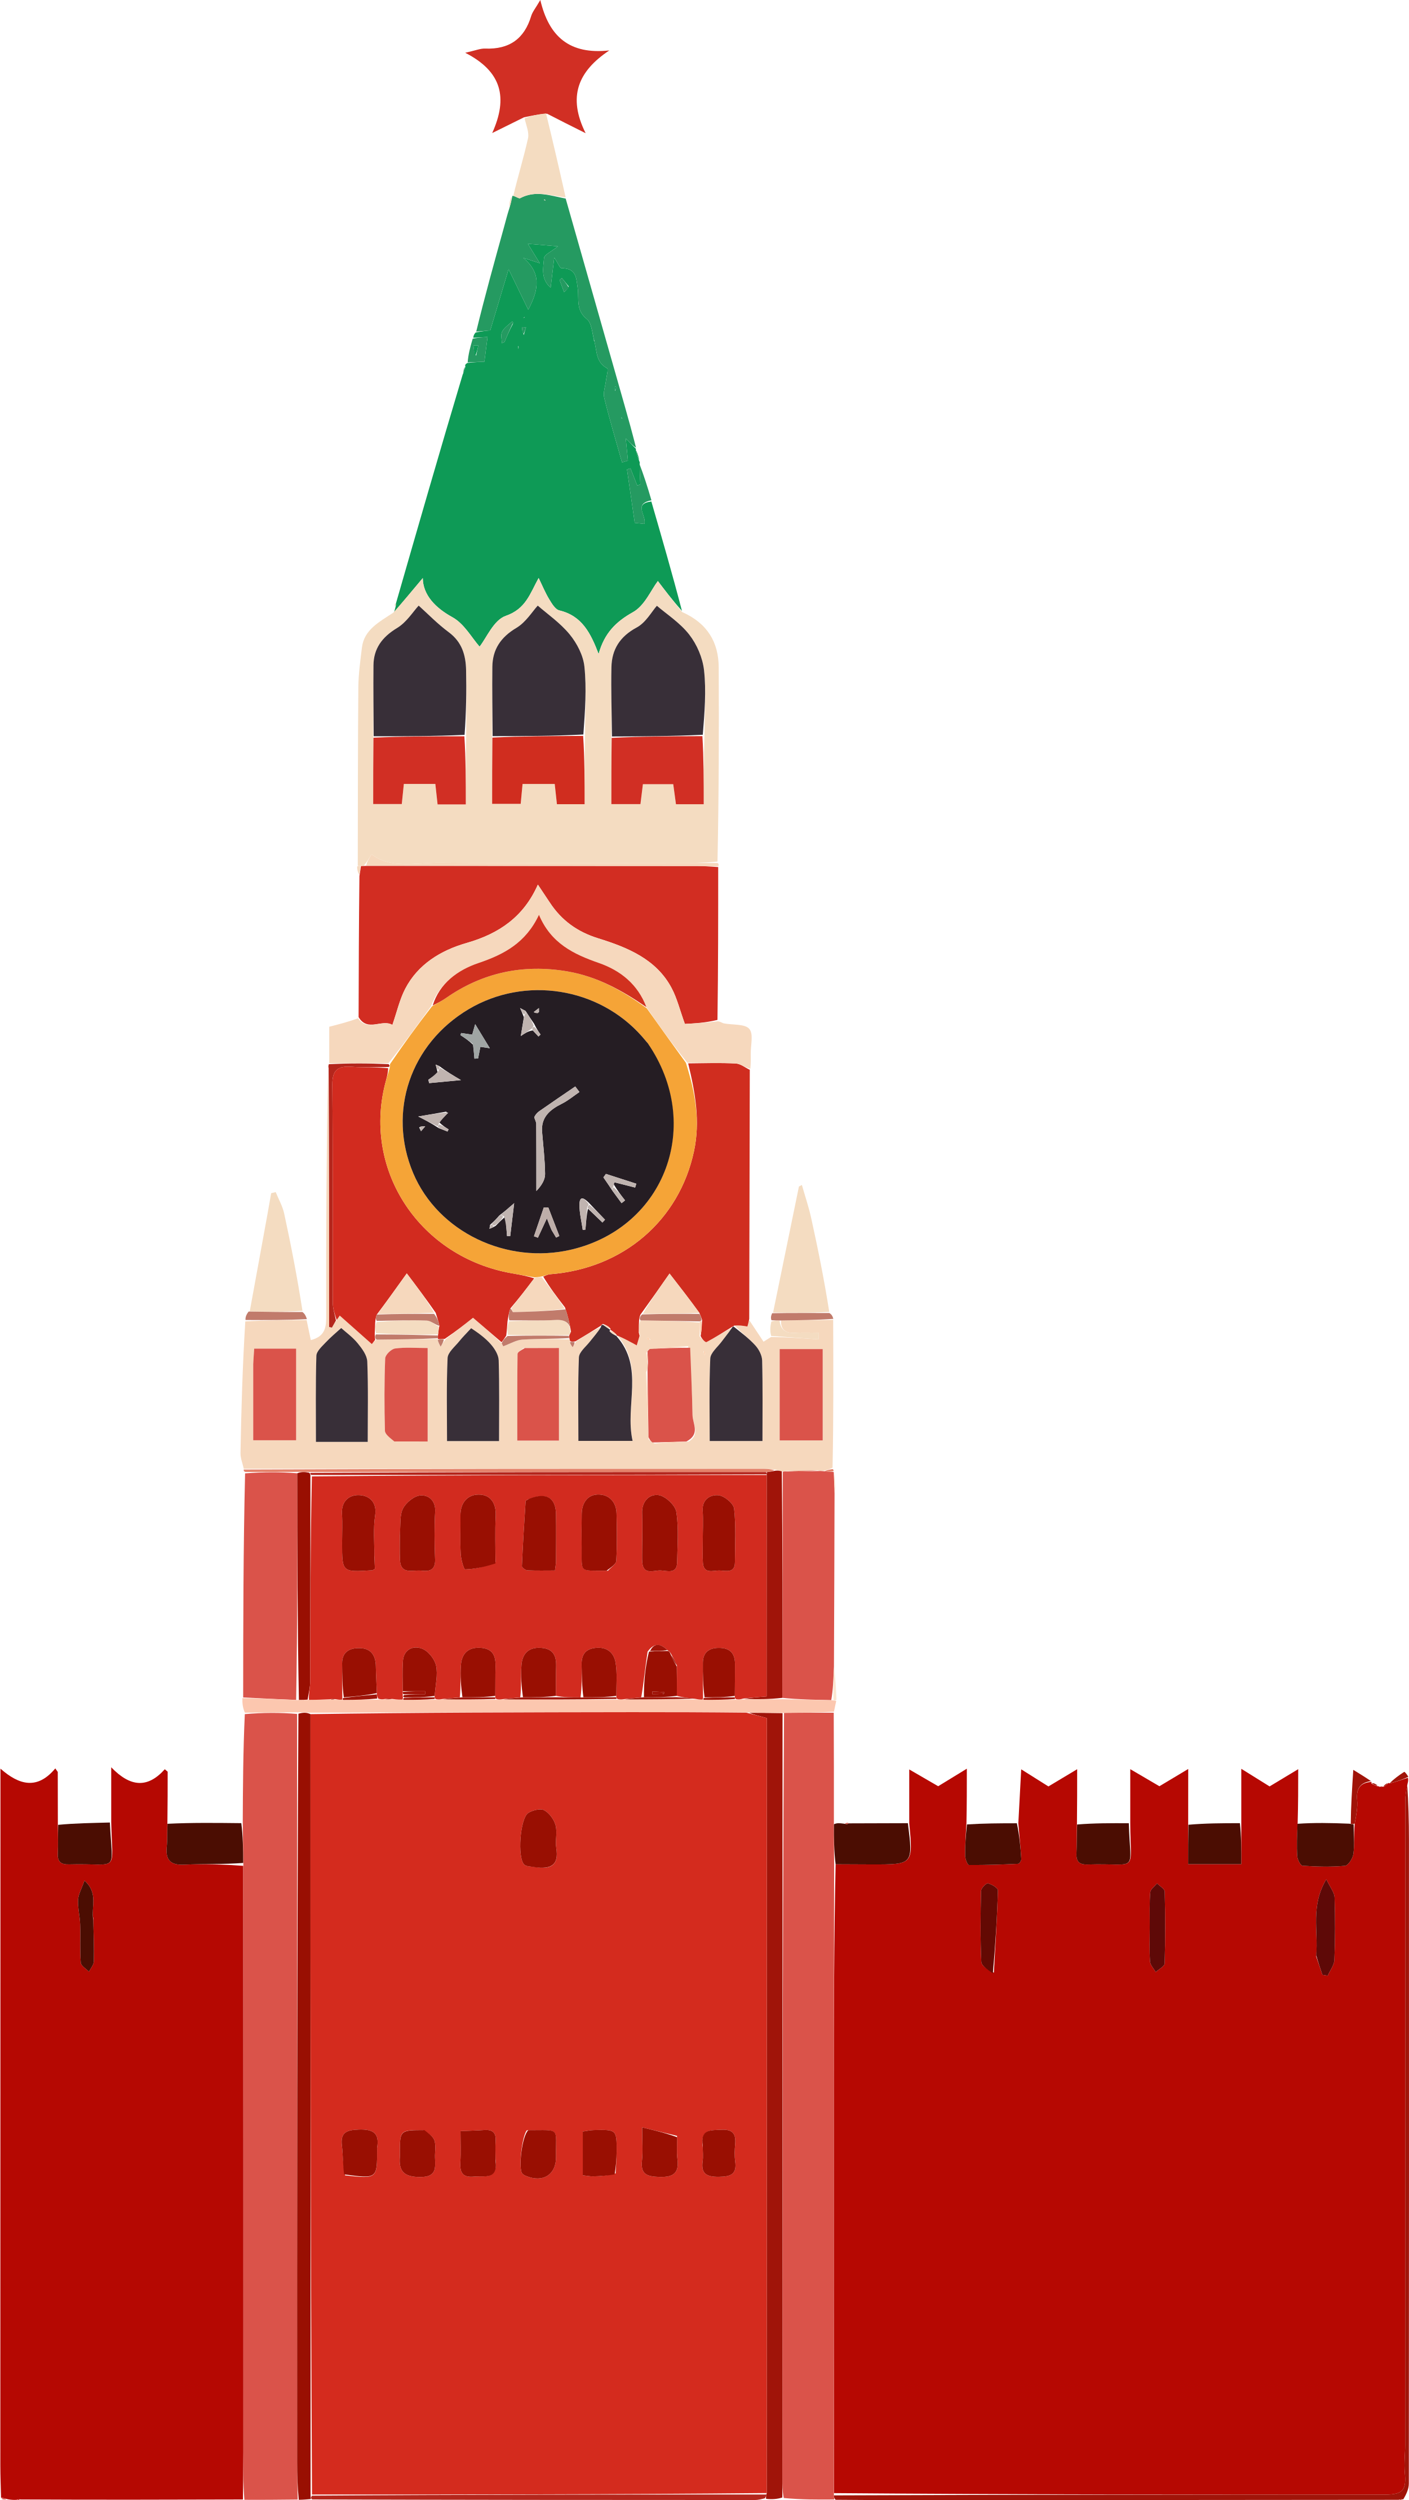 <?xml version="1.0" encoding="UTF-8"?> <svg xmlns="http://www.w3.org/2000/svg" width="278" height="493" viewBox="0 0 278 493" fill="none"> <path d="M271.909 352.235C271.909 352.235 272.101 352.161 272.218 352.345C272.486 352.437 272.637 352.345 272.788 352.254C272.788 352.254 272.812 352.328 272.993 352.315C273.444 352.046 273.714 351.791 273.983 351.535C273.983 351.535 274.001 351.613 274.202 351.647C275.532 351.3 276.66 350.918 277.789 350.536C277.842 350.811 277.894 351.087 277.712 351.748C277.403 353.139 277.265 354.143 277.265 355.147C277.252 397.487 277.252 439.826 277.244 482.166C277.244 483.961 277.002 485.772 277.174 487.548C277.512 491.015 276.819 491.89 273.193 491.89C236.983 491.89 200.774 491.883 164.541 491.594C164.514 464.862 164.503 438.414 164.512 411.966C164.517 397.172 164.557 382.379 164.871 367.596C167.458 367.615 169.756 367.626 172.054 367.629C180.163 367.638 180.163 367.637 179.396 359.504C179.396 356.176 179.396 352.848 179.396 348.898C181.581 350.163 183.299 351.159 185.109 352.208C186.738 351.211 188.398 350.194 190.76 348.748C190.76 352.521 190.76 355.771 190.684 359.477C190.537 361.938 190.401 363.944 190.433 365.948C190.443 366.575 190.901 367.733 191.164 367.736C194.406 367.77 197.65 367.655 200.89 367.503C201.12 367.492 201.523 366.882 201.504 366.57C201.357 364.221 201.125 361.876 200.919 359.53C201.099 356.145 201.28 352.759 201.487 348.875C203.446 350.106 205.066 351.124 206.859 352.25C208.55 351.236 210.272 350.204 212.528 348.851C212.528 352.551 212.528 355.739 212.486 359.483C212.431 361.859 212.467 363.681 212.387 365.499C212.319 367.048 212.95 367.691 214.587 367.639C224.804 367.314 223.008 369.61 223.004 359.508C223.004 356.178 223.004 352.848 223.004 348.843C225.204 350.131 226.916 351.132 228.758 352.21C230.426 351.211 232.153 350.177 234.441 348.807C234.441 352.584 234.441 355.778 234.432 359.533C234.422 362.493 234.422 364.891 234.422 367.576C238.198 367.576 241.526 367.576 244.91 367.576C244.91 364.529 244.91 362.014 244.91 359.499C244.91 356.165 244.91 352.832 244.91 348.772C247.078 350.12 248.697 351.127 250.496 352.245C252.17 351.236 253.904 350.191 256.142 348.843C256.142 352.476 256.142 355.673 256.033 359.391C255.915 361.941 255.815 363.975 255.949 365.995C255.994 366.673 256.598 367.858 257.011 367.885C259.79 368.066 262.602 368.152 265.367 367.897C266.02 367.837 266.917 366.407 267.032 365.525C267.279 363.63 267.091 361.681 267.283 359.576C267.594 357.912 267.898 356.411 267.766 354.947C267.568 352.769 268.271 351.506 270.631 351.354C270.631 351.354 270.548 351.518 270.601 351.678C271.072 351.97 271.491 352.103 271.909 352.235ZM259.697 385.813C260.104 387.007 260.511 388.201 260.918 389.395C261.265 389.453 261.613 389.51 261.961 389.568C262.421 388.525 263.235 387.496 263.278 386.437C263.445 382.34 263.451 378.232 263.315 374.134C263.283 373.157 262.467 372.203 261.688 370.554C258.533 375.833 260.126 380.673 259.697 385.813ZM196.094 388.97C196.39 383.565 196.738 378.161 196.889 372.752C196.903 372.273 195.682 371.535 194.927 371.366C194.587 371.29 193.574 372.309 193.562 372.845C193.457 377.499 193.404 382.161 193.613 386.809C193.651 387.647 194.962 388.43 196.094 388.97ZM226.849 380.085C226.849 382.308 226.755 384.538 226.903 386.752C226.952 387.474 227.634 388.155 228.026 388.855C228.641 388.284 229.771 387.727 229.79 387.138C229.936 382.425 229.923 377.704 229.802 372.989C229.788 372.436 228.818 371.905 228.292 371.364C227.822 371.947 226.999 372.503 226.947 373.119C226.768 375.228 226.86 377.358 226.849 380.085Z" fill="#B60802"></path> <path d="M3.287 492.918C2.812 492.935 2.337 492.951 1.528 492.804C0.865 492.592 0.537 492.545 0.208 492.498C0.158 490.373 0.065 488.249 0.065 486.125C0.067 441.403 0.079 396.68 0.089 351.957C0.089 351.149 0.089 350.34 0.089 348.74C3.801 352.019 7.389 352.938 10.912 348.693C11.074 348.927 11.236 349.16 11.398 349.393C11.398 352.592 11.398 355.791 11.415 359.551C11.428 361.919 11.486 363.729 11.403 365.532C11.331 367.12 12.063 367.663 13.63 367.619C23.688 367.336 22.161 369.616 21.944 359.299C21.944 356.011 21.944 352.724 21.944 348.471C25.741 352.421 29.145 352.626 32.515 348.859C32.704 349.022 32.893 349.184 33.081 349.347C33.081 352.496 33.081 355.645 33.03 359.351C32.961 361.319 33.041 362.739 32.902 364.139C32.647 366.699 33.569 367.819 36.404 367.674C40.25 367.479 44.114 367.623 47.993 367.904C48.019 406.599 48.023 445.012 48.02 483.424C48.019 486.564 47.961 489.705 47.929 492.846C33.451 492.885 18.972 492.925 4.154 492.843C3.638 492.787 3.463 492.853 3.287 492.918ZM18.404 378.275C17.93 376.021 19.484 373.348 16.669 370.813C16.095 372.455 15.457 373.521 15.404 374.614C15.326 376.204 15.76 377.81 15.814 379.414C15.9 381.938 15.741 384.476 15.937 386.989C15.986 387.622 16.986 388.186 17.55 388.782C17.887 388.104 18.494 387.431 18.512 386.745C18.58 384.124 18.458 381.498 18.404 378.275Z" fill="#B50802"></path> <path d="M77.766 120.736C77.81 120.541 77.854 120.345 78.021 119.742C78.144 119.336 78.097 119.062 78.097 119.062C82.403 104.108 86.709 89.154 91.286 73.864C91.645 73.1 91.732 72.672 91.819 72.244C91.737 72.057 91.741 71.871 92.189 71.569C93.545 71.406 94.544 71.363 95.57 71.319C95.8 69.537 95.999 67.999 96.199 66.447C95.203 66.5 94.293 66.549 93.383 66.597C93.41 66.315 93.437 66.032 93.835 65.564C95.104 65.294 96.002 65.211 96.732 65.143C98.001 60.907 99.182 56.965 100.347 53.078C101.536 55.529 102.734 57.999 104.224 61.072C106.44 56.9 106.727 53.763 103.248 50.841C104.019 51.093 104.791 51.345 106.506 51.906C105.55 50.351 104.988 49.438 104.148 48.071C106.228 48.248 108.04 48.401 110.082 48.574C108.767 49.634 107.393 50.21 107.34 50.884C107.188 52.798 106.639 54.996 108.644 56.724C108.866 54.879 109.05 53.342 109.358 50.785C110.127 51.945 110.45 52.869 110.789 52.875C113.71 52.923 113.678 54.679 113.987 56.867C114.265 58.84 113.562 61.159 115.771 62.904C116.797 63.715 116.807 65.729 117.243 67.114C117.156 67.001 117.102 66.971 117.049 66.941C117.126 67.026 117.203 67.11 117.301 67.383C117.774 69.403 117.622 71.46 119.779 72.614C120.083 72.776 119.651 74.235 119.552 75.093C119.423 76.209 118.96 77.399 119.212 78.426C120.241 82.626 121.489 86.776 122.72 91.176C122.82 91.146 123.567 90.923 123.896 90.825C123.738 89.221 123.615 87.974 123.465 86.455C124.293 87.3 124.888 87.908 125.484 88.516C125.484 88.516 125.464 88.518 125.455 88.738C125.678 89.629 125.91 90.299 126.142 90.969C126.142 90.969 126.271 91.086 126.207 91.431C126.208 93.026 126.274 94.276 126.34 95.525C126.135 95.593 125.929 95.661 125.723 95.728C125.283 94.605 124.844 93.482 124.404 92.358C124.171 92.427 123.938 92.496 123.706 92.565C124.209 96.023 124.712 99.48 125.238 103.097C125.671 103.145 126.429 103.23 127.161 103.311C127.578 101.624 124.887 99.329 128.515 98.886C130.582 106.02 132.649 113.155 134.553 120.455C132.666 118.349 130.942 116.077 129.798 114.569C128.423 116.383 127.186 119.423 124.898 120.699C121.502 122.592 119.244 124.855 118.109 128.95C116.529 124.815 114.823 121.424 110.369 120.364C109.55 120.169 108.869 118.999 108.353 118.15C107.59 116.894 107.032 115.521 106.274 113.969C104.563 117.058 103.761 120.058 99.796 121.433C97.388 122.268 95.981 125.804 94.624 127.502C93.057 125.731 91.591 122.984 89.263 121.704C85.961 119.889 83.451 117.359 83.416 113.985C81.658 116.085 79.712 118.411 77.766 120.736ZM101.189 63.876C101.202 63.776 101.246 63.667 101.22 63.578C101.198 63.505 101.037 63.398 101.034 63.4C100.354 64.049 99.483 64.608 99.075 65.393C98.756 66.007 99.011 66.9 99.011 67.67C99.187 67.597 99.363 67.523 99.538 67.45C99.995 66.346 100.451 65.242 101.189 63.876ZM112.214 56.479C111.766 55.931 111.317 55.384 110.869 54.837C110.712 54.956 110.556 55.075 110.399 55.193C110.694 55.99 110.988 56.787 111.283 57.584C111.591 57.359 111.9 57.134 112.214 56.479ZM103.338 66.047C103.488 65.544 103.639 65.04 103.79 64.537C103.522 64.521 103.255 64.504 102.987 64.488C103.015 64.919 103.042 65.351 103.338 66.047ZM102.2 68.217C102.219 68.416 102.238 68.615 102.257 68.814C102.326 68.598 102.394 68.383 102.2 68.217ZM103.54 62.479C103.439 62.549 103.338 62.62 103.237 62.69C103.378 62.676 103.519 62.662 103.54 62.479Z" fill="#0E9A56"></path> <path d="M48.221 492.907C47.961 489.705 48.019 486.565 48.02 483.424C48.023 445.012 48.019 406.599 48.012 367.617C47.97 364.527 47.933 362.008 47.895 359.489C47.929 352.426 47.962 345.363 48.302 337.992C51.951 337.678 55.292 337.673 58.617 337.957C58.608 387.349 58.614 436.453 58.627 485.556C58.628 487.99 58.698 490.423 58.735 492.857C55.328 492.894 51.92 492.931 48.221 492.907Z" fill="#DA534A"></path> <path d="M77.614 120.792C79.712 118.41 81.658 116.085 83.416 113.984C83.452 117.358 85.961 119.889 89.263 121.704C91.591 122.983 93.057 125.73 94.624 127.501C95.981 125.804 97.388 122.267 99.796 121.432C103.761 120.057 104.563 117.057 106.274 113.969C107.032 115.521 107.59 116.893 108.353 118.149C108.869 118.999 109.55 120.168 110.369 120.363C114.823 121.424 116.529 124.815 118.109 128.949C119.245 124.855 121.502 122.592 124.898 120.698C127.186 119.422 128.423 116.382 129.798 114.568C130.942 116.076 132.666 118.349 134.587 120.681C139.564 122.874 141.777 126.639 141.803 131.578C141.872 144.252 141.827 156.927 141.565 169.88C138.845 170.161 136.387 170.166 133.929 170.166C118.221 170.166 102.511 170.245 86.804 170.118C82.071 170.08 77.08 171.384 73.32 168.451C72.738 169.391 72.353 170.014 71.782 170.692C71.468 170.759 71.339 170.772 71.054 170.773C70.899 170.763 70.589 170.743 70.589 170.743C70.615 158.995 70.6 147.247 70.701 135.499C70.724 132.892 71.096 130.282 71.41 127.686C71.841 124.126 74.856 122.642 77.614 120.792ZM73.632 145.742C73.632 150.044 73.632 154.346 73.632 158.541C75.85 158.541 77.569 158.541 79.274 158.541C79.428 157.04 79.558 155.783 79.681 154.577C81.911 154.577 83.853 154.577 85.892 154.577C86.051 156.017 86.192 157.286 86.338 158.613C88.284 158.613 90.013 158.613 91.905 158.613C91.905 154.018 91.905 149.593 91.983 144.604C91.983 140.447 92.049 136.289 91.96 132.134C91.898 129.226 91.172 126.608 88.54 124.659C86.307 123.005 84.362 120.987 82.605 119.412C81.51 120.589 80.235 122.683 78.346 123.826C75.374 125.624 73.72 127.88 73.686 131.195C73.639 135.853 73.706 140.512 73.632 145.742ZM97.1 145.722C97.1 150.027 97.1 154.333 97.1 158.505C99.333 158.505 101.051 158.505 102.734 158.505C102.871 157.048 102.983 155.863 103.104 154.582C105.32 154.582 107.347 154.582 109.447 154.582C109.605 156.031 109.743 157.295 109.883 158.571C111.812 158.571 113.532 158.571 115.347 158.571C115.347 153.933 115.347 149.499 115.434 144.514C115.435 140.156 115.755 135.766 115.306 131.452C115.076 129.237 113.851 126.866 112.394 125.089C110.524 122.808 107.968 121.052 106.1 119.414C105.029 120.573 103.769 122.686 101.88 123.81C98.767 125.663 97.185 128.079 97.142 131.474C97.085 136.032 97.17 140.592 97.1 145.722ZM139.001 144.601C139.012 140.445 139.366 136.254 138.906 132.148C138.633 129.711 137.513 127.091 135.985 125.128C134.173 122.8 131.512 121.09 129.605 119.446C128.583 120.593 127.442 122.748 125.623 123.726C122.27 125.531 120.716 128.089 120.639 131.549C120.537 136.103 120.696 140.662 120.622 145.769C120.622 149.99 120.622 154.212 120.622 158.556C122.715 158.556 124.51 158.556 126.363 158.556C126.544 157.09 126.698 155.836 126.847 154.625C129.02 154.625 130.94 154.625 132.832 154.625C133.035 156.115 133.207 157.373 133.371 158.58C135.381 158.58 137.106 158.58 138.849 158.58C138.849 153.972 138.849 149.559 139.001 144.601Z" fill="#F4DCC1"></path> <path d="M48.097 289.606C47.87 288.568 47.429 287.527 47.448 286.494C47.608 277.935 47.852 269.377 48.397 260.56C52.648 260.303 56.573 260.303 60.499 260.304C60.777 261.629 61.055 262.954 61.326 264.245C63.952 263.563 64.365 261.975 64.36 259.785C64.323 243.454 64.413 227.123 64.702 210.845C64.941 227.817 64.941 244.737 64.941 261.657C65.124 261.698 65.307 261.739 65.49 261.78C65.754 261.312 66.019 260.843 66.433 260.27C66.809 259.777 67.036 259.389 67.026 259.406C69.182 261.318 71.274 263.173 73.366 265.028C73.585 264.744 73.805 264.459 74.302 264.15C78.513 264.099 82.444 264.074 86.397 264.029C86.418 264.008 86.371 264.043 86.366 264.248C86.553 264.814 86.745 265.176 86.936 265.538C87.224 265.058 87.511 264.579 87.992 264.011C89.97 262.505 91.754 261.087 93.329 259.835C95.033 261.295 96.999 262.979 98.988 264.862C99.222 265.385 99.434 265.709 99.273 265.462C100.743 264.927 101.866 264.224 103.032 264.149C106.104 263.952 109.195 264.027 112.346 264.109C112.412 264.226 112.511 264.473 112.446 264.666C112.586 265.119 112.79 265.381 112.995 265.642C113.181 265.307 113.367 264.972 113.699 264.49C115.394 263.376 116.945 262.41 118.569 261.67C117.885 262.779 117.094 263.637 116.378 264.55C115.589 265.558 114.263 266.594 114.22 267.656C114.002 273.16 114.119 278.675 114.119 284.118C117.756 284.118 121.041 284.118 124.814 284.118C123.232 277.115 127.216 269.678 121.818 263.377C123.195 263.941 124.339 264.571 125.629 265.28C125.761 264.84 125.982 264.107 126.294 263.313C126.294 263.098 126.203 262.945 126.051 262.554C126.023 261.667 126.057 261.018 126.385 260.357C130.467 260.413 134.253 260.483 138.044 260.781C138.051 261.777 138.054 262.544 138.045 263.531C138.503 264.062 139.182 264.745 139.409 264.625C141.148 263.708 142.8 262.634 144.419 261.826C143.707 262.863 143.03 263.665 142.41 264.506C141.593 265.615 140.189 266.729 140.137 267.887C139.894 273.296 140.029 278.721 140.029 284.141C143.607 284.141 146.902 284.141 150.436 284.141C150.436 278.742 150.507 273.507 150.376 268.277C150.35 267.264 149.75 266.091 149.042 265.308C147.795 263.927 146.259 262.789 144.931 261.349C145.81 261.282 146.602 261.416 147.462 261.561C147.552 261.27 147.697 260.801 147.841 260.332C148.778 261.74 149.714 263.148 150.65 264.557C151.055 264.3 151.46 264.044 152.145 263.621C155.462 263.668 158.499 263.88 161.536 264.093C161.544 263.657 161.551 263.222 161.559 262.786C160.047 262.786 158.529 262.696 157.027 262.809C155.132 262.951 154.008 262.302 154.106 260.373C157.728 260.312 161.058 260.282 164.387 260.252C164.425 269.871 164.464 279.491 164.267 289.388C163.519 289.795 163.005 289.924 162.327 290.035C161.944 290.031 161.725 290.044 161.282 289.935C159.025 289.907 156.992 290.001 154.825 290.098C154.692 290.1 154.449 290.204 154.254 290.123C153.781 289.991 153.504 289.941 152.988 289.784C152.019 289.659 151.288 289.622 150.556 289.622C116.403 289.614 82.25 289.61 48.097 289.606ZM127.822 269.26C127.801 269.562 127.78 269.865 127.487 270.573C127.584 274.861 127.68 279.148 127.997 283.851C128.245 284.042 128.493 284.234 129.156 284.636C131.255 284.549 133.354 284.461 135.919 284.239C138.229 282.777 136.668 280.778 136.635 279.028C136.551 274.601 136.334 270.176 135.779 265.43C133.183 265.563 130.587 265.696 127.875 266.173C127.832 266.286 127.789 266.399 127.517 266.79C127.59 267.463 127.662 268.137 127.822 269.26ZM68.456 284.31C69.77 284.31 71.085 284.31 72.553 284.31C72.553 278.768 72.674 273.614 72.465 268.472C72.414 267.238 71.433 265.916 70.575 264.868C69.58 263.654 68.249 262.698 67.32 261.861C66.413 262.693 65.263 263.634 64.26 264.703C63.52 265.493 62.449 266.437 62.422 267.337C62.252 272.939 62.336 278.548 62.336 284.31C64.294 284.31 66.066 284.31 68.456 284.31ZM92.817 262.064C92.08 262.861 91.294 263.62 90.621 264.463C89.767 265.532 88.362 266.643 88.311 267.783C88.067 273.202 88.202 278.638 88.202 284.15C91.689 284.15 94.97 284.15 98.463 284.15C98.463 278.732 98.55 273.48 98.392 268.236C98.36 267.156 97.606 265.947 96.846 265.073C95.762 263.827 94.365 262.835 92.817 262.064ZM153.831 274.67C153.831 277.771 153.831 280.871 153.831 284.022C156.949 284.022 159.603 284.022 162.322 284.022C162.322 277.887 162.322 271.977 162.322 266.012C159.432 266.012 156.776 266.012 153.831 266.012C153.831 268.844 153.831 271.454 153.831 274.67ZM49.963 269.272C49.963 274.198 49.963 279.124 49.963 283.989C53.138 283.989 55.795 283.989 58.428 283.989C58.428 277.808 58.428 271.889 58.428 265.925C55.571 265.925 52.981 265.925 50.155 265.925C50.084 266.928 50.023 267.808 49.963 269.272ZM78.1 284.233C80.158 284.233 82.216 284.233 84.377 284.233C84.377 277.911 84.377 271.998 84.377 265.804C82.086 265.804 79.988 265.623 77.956 265.897C77.195 266 76.028 267.144 76 267.848C75.817 272.601 75.821 277.365 75.952 282.121C75.971 282.832 76.969 283.519 78.1 284.233ZM103.254 265.827C102.856 266.209 102.118 266.587 102.113 266.974C102.038 272.619 102.062 278.265 102.062 284.06C105.005 284.06 107.558 284.06 110.281 284.06C110.281 277.952 110.281 272.041 110.281 265.799C107.993 265.799 105.923 265.799 103.254 265.827ZM128.346 264.186C128.173 264.011 128.002 263.834 127.818 263.67C127.813 263.666 127.677 263.799 127.602 263.868C127.775 264.043 127.948 264.218 128.346 264.186ZM138.798 266.447C138.86 266.698 138.921 266.949 138.983 267.2C139.06 267.145 139.208 267.08 139.202 267.035C139.165 266.78 139.091 266.53 138.798 266.447Z" fill="#F6D8BD"></path> <path d="M164.581 367.586C164.557 382.379 164.518 397.173 164.512 411.967C164.503 438.414 164.514 464.862 164.528 491.756C164.554 492.417 164.568 492.632 164.583 492.846C161.364 492.869 158.144 492.893 154.638 492.557C154.354 491.082 154.357 489.965 154.357 488.849C154.372 438.498 154.386 388.146 154.693 337.743C158.157 337.7 161.328 337.708 164.499 337.717C164.522 344.77 164.544 351.822 164.529 359.44C164.521 362.532 164.551 365.059 164.581 367.586Z" fill="#DA534A"></path> <path d="M71.21 170.785C71.338 170.773 71.467 170.76 72.071 170.739C94.241 170.737 115.937 170.74 137.632 170.759C138.99 170.76 140.347 170.89 141.704 170.96C141.704 180.852 141.705 190.745 141.559 201.101C139.189 201.683 136.964 201.8 135.13 201.896C134.141 199.164 133.595 196.872 132.521 194.842C129.51 189.143 123.841 186.818 118.016 185.014C113.895 183.737 110.8 181.473 108.516 178.017C107.802 176.937 107.079 175.862 106.122 174.428C103.33 180.772 98.477 184.101 92.053 185.938C86.963 187.394 82.448 190.147 79.945 194.977C78.85 197.09 78.324 199.478 77.419 202.09C75.366 200.869 72.528 203.548 70.752 200.551C70.778 191.428 70.803 182.305 70.915 172.746C71.071 171.802 71.14 171.293 71.21 170.785Z" fill="#D22D22"></path> <path d="M147.826 260.049C147.697 260.801 147.552 261.27 147.462 261.561C146.602 261.416 145.81 261.282 144.843 261.382C144.668 261.615 144.479 261.61 144.479 261.61C142.8 262.635 141.148 263.708 139.409 264.626C139.182 264.746 138.503 264.063 138.233 263.421C138.452 262.229 138.47 261.367 138.527 260.299C138.379 259.754 138.193 259.415 137.992 258.873C136.065 256.211 134.151 253.751 132.102 251.117C130.166 253.88 128.334 256.494 126.358 259.218C126.172 259.675 126.131 260.023 126.09 260.37C126.056 261.019 126.023 261.668 126.029 262.707C126.112 263.189 126.157 263.282 126.202 263.375C125.982 264.108 125.761 264.841 125.629 265.281C124.339 264.571 123.195 263.942 121.838 263.363C121.625 263.414 121.668 263.441 121.687 263.238C121.265 262.752 120.824 262.469 120.404 262.184C120.424 262.181 120.412 262.22 120.454 261.986C120.015 261.499 119.535 261.246 118.947 261.049C118.71 261.205 118.596 261.317 118.495 261.443C116.945 262.41 115.394 263.377 113.521 264.491C112.969 264.583 112.74 264.529 112.511 264.474C112.511 264.474 112.412 264.226 112.361 263.96C112.31 263.694 112.257 263.397 112.343 263.239C112.472 262.971 112.515 262.859 112.664 262.557C112.392 260.887 112.015 259.408 111.477 257.794C109.877 255.741 108.439 253.822 107.183 251.718C107.769 251.437 108.166 251.286 108.573 251.254C122.998 250.124 134.005 240.631 136.924 227.01C138.2 221.057 137.161 215.376 135.778 209.677C139.106 209.648 142.141 209.541 145.162 209.699C146.107 209.748 147.012 210.512 147.936 210.949C147.894 227.221 147.852 243.493 147.826 260.049Z" fill="#D02D1F"></path> <path d="M148.045 210.728C147.012 210.512 146.107 209.748 145.162 209.698C142.141 209.54 139.106 209.647 135.625 209.539C132.649 205.888 130.124 202.349 127.539 198.591C125.829 194.058 122.401 191.357 118.177 189.888C113.186 188.151 108.727 186.034 106.339 180.387C103.751 185.898 99.468 188.182 94.429 189.883C90.247 191.295 86.719 193.922 85.015 198.453C82.236 202.284 79.585 205.956 76.642 209.631C72.552 209.646 68.756 209.656 64.959 209.667C64.959 207.256 64.959 204.845 64.959 202.456C66.974 201.937 68.764 201.476 70.653 200.783C72.527 203.548 75.366 200.869 77.419 202.09C78.324 199.478 78.85 197.09 79.945 194.977C82.448 190.147 86.963 187.394 92.053 185.938C98.477 184.101 103.33 180.772 106.122 174.428C107.079 175.862 107.802 176.937 108.516 178.017C110.8 181.473 113.894 183.737 118.016 185.014C123.841 186.818 129.51 189.143 132.521 194.841C133.595 196.872 134.141 199.164 135.13 201.896C136.964 201.8 139.189 201.683 141.595 201.382C142.122 201.401 142.444 201.712 142.817 201.786C144.541 202.129 146.936 201.86 147.826 202.861C148.711 203.858 148.093 206.108 148.127 207.808C148.144 208.708 148.146 209.608 148.045 210.728Z" fill="#F6D8BD"></path> <path d="M154.4 337.795C154.386 388.146 154.372 438.497 154.357 488.849C154.357 489.965 154.354 491.082 154.357 492.456C153.339 492.782 152.319 492.85 151.153 492.721C151.095 492.304 151.182 492.085 151.277 491.582C151.285 440.394 151.285 389.489 151.285 338.767C149.721 338.35 148.643 338.062 147.847 337.734C150.22 337.727 152.31 337.761 154.4 337.795Z" fill="#A01409"></path> <path d="M47.977 334.7C47.989 320.066 48.001 305.431 48.357 290.521C52.025 290.237 55.35 290.229 58.65 290.503C58.658 305.577 58.691 320.367 58.432 335.194C54.752 335.054 51.365 334.877 47.977 334.7Z" fill="#DA534A"></path> <path d="M161.506 290.058C161.725 290.045 161.944 290.031 162.564 290.095C163.453 290.195 163.939 290.216 164.426 290.237C164.426 290.237 164.515 290.217 164.514 290.469C164.561 291.967 164.609 293.215 164.658 294.462C164.628 305.652 164.599 316.841 164.54 328.586C164.436 331.176 164.363 333.21 164.01 335.23C160.607 335.16 157.484 335.104 154.353 334.781C154.38 319.743 154.414 304.974 154.449 290.204C154.449 290.204 154.693 290.1 155.121 290.143C157.535 290.143 159.521 290.101 161.506 290.058Z" fill="#DA534A"></path> <path d="M58.952 492.91C58.698 490.423 58.628 487.99 58.627 485.556C58.614 436.453 58.608 387.349 58.879 337.916C59.861 337.626 60.565 337.667 61.26 337.995C61.259 389.475 61.265 440.667 61.277 492.086C61.305 492.461 61.326 492.61 61.348 492.76C60.621 492.827 59.895 492.895 58.952 492.91Z" fill="#990F02"></path> <path d="M117.277 67.198C116.807 65.729 116.797 63.715 115.771 62.904C113.561 61.159 114.265 58.84 113.986 56.867C113.677 54.679 113.709 52.923 110.788 52.875C110.449 52.869 110.127 51.945 109.358 50.785C109.05 53.342 108.865 54.88 108.644 56.724C106.639 54.996 107.187 52.798 107.339 50.884C107.393 50.21 108.766 49.634 110.082 48.574C108.04 48.401 106.228 48.248 104.148 48.072C104.988 49.438 105.55 50.351 106.505 51.906C104.79 51.345 104.019 51.093 103.248 50.841C106.727 53.763 106.44 56.9 104.224 61.072C102.734 57.999 101.536 55.529 100.347 53.078C99.182 56.966 98.001 60.907 96.732 65.143C96.002 65.211 95.103 65.294 93.96 65.388C95.639 58.476 97.566 51.554 99.485 44.631C99.782 43.558 100.042 42.475 100.506 41.042C100.821 40.029 100.949 39.371 101.077 38.713C101.077 38.713 101.016 38.632 101.225 38.611C101.838 38.767 102.393 39.206 102.623 39.082C105.652 37.442 108.625 38.606 111.611 39.154C115.474 52.71 119.339 66.265 123.198 79.822C123.976 82.553 124.732 85.289 125.49 88.269C124.888 87.908 124.292 87.3 123.465 86.455C123.615 87.974 123.738 89.221 123.896 90.825C123.567 90.924 122.82 91.146 122.72 91.176C121.488 86.777 120.241 82.626 119.211 78.426C118.96 77.399 119.423 76.209 119.552 75.093C119.651 74.235 120.083 72.776 119.779 72.614C117.622 71.461 117.774 69.403 117.3 67.384C117.278 67.197 117.277 67.198 117.277 67.198ZM121.349 77.094C121.426 76.855 121.518 76.619 121.57 76.376C121.581 76.324 121.451 76.243 121.387 76.176C121.308 76.416 121.228 76.656 121.349 77.094ZM122.79 82.545C122.716 82.447 122.642 82.348 122.568 82.25C122.583 82.387 122.598 82.525 122.79 82.545ZM107.268 39.428C107.381 39.467 107.494 39.506 107.607 39.546C107.57 39.429 107.533 39.312 107.268 39.428Z" fill="#259A61"></path> <path d="M103.378 23.137C101.634 24 99.89 24.862 97.111 26.236C100.254 19.281 99.038 14.116 91.792 10.407C93.831 9.956 94.777 9.54 95.703 9.577C100.535 9.774 103.467 7.601 104.803 3.165C105.055 2.328 105.679 1.596 106.605 0C108.302 7.207 112.352 10.806 120.218 9.944C114.02 14.079 111.965 19.085 115.55 26.267C112.347 24.665 110.316 23.65 107.955 22.426C106.208 22.524 104.793 22.831 103.378 23.137Z" fill="#D12F24"></path> <path d="M61.268 337.709C60.565 337.668 59.861 337.626 58.895 337.627C55.292 337.673 51.951 337.679 48.319 337.707C47.91 336.81 47.793 335.89 47.826 334.835C51.365 334.877 54.752 335.054 58.679 335.223C59.712 335.187 60.205 335.158 60.963 335.179C62.513 335.173 63.798 335.118 65.264 335.102C65.691 335.116 65.936 335.092 66.395 335.13C66.904 335.174 67.2 335.155 67.784 335.185C70.198 335.183 72.323 335.132 74.68 335.122C75.22 335.116 75.528 335.069 76.038 335.065C76.651 335.083 77.062 335.056 77.714 335.094C78.451 335.148 78.947 335.136 79.732 335.174C81.951 335.186 83.882 335.147 86.038 335.149C86.565 335.136 86.864 335.083 87.447 335.073C91.08 335.117 94.43 335.116 98.001 335.155C98.519 335.146 98.814 335.098 99.395 335.088C107.022 335.119 114.361 335.112 121.926 335.146C122.452 335.142 122.752 335.096 123.337 335.09C128.182 335.095 132.742 335.06 137.521 335.091C138.045 335.145 138.35 335.132 138.942 335.167C141.164 335.185 143.098 335.155 145.261 335.159C145.792 335.137 146.093 335.08 146.672 335.068C149.421 335.091 151.891 335.07 154.361 335.048C157.484 335.104 160.607 335.159 164.185 335.26C164.756 335.333 164.871 335.36 164.986 335.388C164.849 336.033 164.712 336.679 164.538 337.52C161.328 337.708 158.157 337.699 154.693 337.742C152.31 337.761 150.22 337.727 147.554 337.664C139.547 337.624 132.117 337.596 124.686 337.605C103.547 337.632 82.407 337.673 61.268 337.709Z" fill="#FCC7AF"></path> <path d="M164.868 492.908C164.568 492.631 164.554 492.417 164.552 492.04C200.774 491.883 236.983 491.89 273.193 491.89C276.819 491.89 277.512 491.015 277.174 487.547C277.002 485.771 277.244 483.96 277.244 482.165C277.252 439.826 277.252 397.487 277.265 355.147C277.265 354.143 277.403 353.139 277.657 351.953C277.891 355.42 277.99 359.069 277.991 362.718C278.004 405.044 278.007 447.37 277.968 489.696C277.967 490.779 277.454 491.861 276.864 492.826C276.356 492.776 276.164 492.845 275.972 492.914C246.798 492.938 217.625 492.965 188.451 492.985C180.685 492.991 172.919 492.977 164.868 492.908Z" fill="#A01409"></path> <path d="M152.528 258.819C154.229 250.531 155.93 242.243 157.632 233.954C157.827 233.855 158.021 233.755 158.216 233.655C158.835 235.829 159.566 237.98 160.051 240.181C161.387 246.242 162.62 252.324 163.613 258.679C159.731 258.913 156.129 258.866 152.528 258.819Z" fill="#F4DCC1"></path> <path d="M49.27 258.599C50.424 252.286 51.579 245.972 52.729 239.658C52.995 238.197 53.245 236.734 53.503 235.272C53.801 235.2 54.099 235.128 54.397 235.057C54.967 236.463 55.752 237.825 56.068 239.282C57.427 245.547 58.647 251.84 59.677 258.46C56.047 258.732 52.659 258.666 49.27 258.599Z" fill="#F4DCC1"></path> <path d="M164.871 367.596C164.551 365.059 164.522 362.532 164.539 359.709C165.086 359.443 165.587 359.472 166.472 359.586C166.857 359.67 167.167 359.671 167.167 359.671L167.439 359.53C171.244 359.515 175.048 359.5 179.125 359.495C180.163 367.637 180.163 367.638 172.055 367.629C169.757 367.626 167.458 367.615 164.871 367.596Z" fill="#4B0D02"></path> <path d="M47.61 359.49C47.933 362.009 47.97 364.528 47.989 367.335C44.113 367.624 40.249 367.48 36.404 367.676C33.569 367.82 32.647 366.701 32.902 364.14C33.041 362.74 32.96 361.32 33.047 359.614C37.851 359.377 42.588 359.434 47.61 359.49Z" fill="#4B0D02"></path> <path d="M61.587 492.839C61.326 492.611 61.305 492.462 61.567 492.097C91.657 491.876 121.463 491.87 151.269 491.864C151.182 492.084 151.095 492.304 150.923 492.609C150.223 492.784 149.608 492.953 148.993 492.953C119.937 492.951 90.882 492.934 61.587 492.839Z" fill="#B4261C"></path> <path d="M103.503 23.338C104.793 22.83 106.208 22.523 107.735 22.369C109.094 27.911 110.342 33.3 111.6 38.921C108.625 38.606 105.653 37.442 102.623 39.081C102.394 39.206 101.838 38.767 101.27 38.637C102.153 34.89 103.319 31.121 104.177 27.287C104.435 26.13 103.836 24.794 103.503 23.338Z" fill="#F4DCC1"></path> <path d="M200.633 359.512C201.125 361.876 201.357 364.221 201.504 366.57C201.523 366.882 201.12 367.493 200.89 367.504C197.65 367.655 194.406 367.77 191.164 367.736C190.901 367.733 190.443 366.575 190.433 365.949C190.401 363.945 190.537 361.938 190.786 359.741C194.091 359.53 197.218 359.512 200.633 359.512Z" fill="#4B0D02"></path> <path d="M267.08 359.755C267.09 361.682 267.279 363.631 267.032 365.526C266.917 366.408 266.02 367.838 265.367 367.898C262.602 368.153 259.79 368.067 257.011 367.886C256.598 367.859 255.994 366.674 255.949 365.996C255.815 363.976 255.915 361.942 255.994 359.617C259.297 359.382 262.531 359.442 266.229 359.595C266.823 359.71 266.951 359.733 267.08 359.755Z" fill="#4B0D02"></path> <path d="M244.636 359.493C244.91 362.014 244.91 364.529 244.91 367.576C241.527 367.576 238.198 367.576 234.422 367.576C234.422 364.89 234.422 362.492 234.476 359.806C237.808 359.508 241.085 359.498 244.636 359.493Z" fill="#4B0D02"></path> <path d="M21.677 359.363C22.16 369.617 23.688 367.337 13.63 367.621C12.063 367.665 11.331 367.122 11.403 365.534C11.486 363.73 11.428 361.92 11.476 359.823C14.817 359.498 18.114 359.463 21.677 359.363Z" fill="#4B0D02"></path> <path d="M222.717 359.503C223.008 369.611 224.804 367.315 214.588 367.64C212.95 367.692 212.32 367.049 212.388 365.5C212.467 363.682 212.431 361.86 212.521 359.755C215.874 359.479 219.152 359.488 222.717 359.503Z" fill="#4B0D02"></path> <path d="M58.675 290.22C55.35 290.229 52.025 290.238 48.416 290.243C48.108 290.135 48.085 290.031 48.08 289.766C82.25 289.611 116.403 289.616 150.556 289.623C151.288 289.623 152.019 289.66 152.763 289.883C152.286 290.15 151.797 290.215 151.012 290.26C120.876 290.253 91.036 290.265 60.948 290.233C60.025 290.199 59.35 290.21 58.675 290.22Z" fill="#E4836B"></path> <path d="M141.756 170.766C140.347 170.89 138.99 170.76 137.633 170.759C115.937 170.74 94.241 170.737 72.257 170.684C72.353 170.015 72.738 169.392 73.32 168.452C77.08 171.385 82.071 170.081 86.804 170.119C102.511 170.246 118.221 170.167 133.929 170.167C136.387 170.167 138.845 170.163 141.553 170.167C141.805 170.307 141.806 170.44 141.756 170.766Z" fill="#F6D8BD"></path> <path d="M64.891 209.835C68.756 209.655 72.553 209.644 76.662 209.823C76.958 210.14 76.941 210.269 76.632 210.398C74.033 210.394 71.713 210.532 69.421 210.349C66.594 210.124 65.543 211.03 65.57 213.923C65.702 228.228 65.615 242.534 65.658 256.839C65.662 258.018 66.066 259.196 66.284 260.374C66.019 260.842 65.755 261.311 65.49 261.779C65.307 261.738 65.124 261.697 64.941 261.656C64.941 244.736 64.941 227.816 64.835 210.625C64.76 210.237 64.791 210.12 64.891 209.835Z" fill="#B4261C"></path> <path d="M128.531 98.65C124.888 99.329 127.578 101.625 127.161 103.312C126.43 103.231 125.671 103.146 125.238 103.098C124.712 99.481 124.209 96.023 123.706 92.566C123.939 92.497 124.171 92.428 124.404 92.359C124.844 93.482 125.284 94.606 125.723 95.729C125.929 95.662 126.135 95.594 126.341 95.526C126.275 94.276 126.209 93.027 126.179 91.513C126.992 93.636 127.77 96.024 128.531 98.65Z" fill="#259A61"></path> <path d="M267.283 359.575C266.952 359.731 266.823 359.708 266.508 359.625C266.538 356.215 266.755 352.866 267.007 348.977C268.261 349.746 269.312 350.392 270.497 351.195C268.271 351.506 267.568 352.768 267.765 354.946C267.898 356.411 267.594 357.912 267.283 359.575Z" fill="#A01409"></path> <path d="M49.057 258.612C52.659 258.665 56.047 258.731 59.669 258.702C60.133 259.042 60.363 259.477 60.546 260.108C56.573 260.303 52.647 260.303 48.443 260.274C48.39 259.705 48.617 259.166 49.057 258.612Z" fill="#C17B6B"></path> <path d="M153.813 260.402C154.008 262.302 155.131 262.95 157.027 262.808C158.529 262.695 160.047 262.785 161.558 262.785C161.551 263.221 161.543 263.656 161.536 264.092C158.499 263.88 155.462 263.667 152.162 263.422C151.914 262.537 151.93 261.684 152.195 260.58C152.901 260.353 153.357 260.377 153.813 260.402Z" fill="#F4DCC1"></path> <path d="M154.106 260.373C153.357 260.379 152.901 260.354 152.217 260.326C152.044 259.904 152.1 259.485 152.341 258.943C156.129 258.867 159.731 258.914 163.623 258.901C164.093 259.178 164.273 259.517 164.42 260.054C161.058 260.283 157.728 260.313 154.106 260.373Z" fill="#C17B6B"></path> <path d="M93.263 66.788C94.293 66.55 95.203 66.501 96.199 66.448C95.999 68 95.8 69.538 95.57 71.32C94.544 71.364 93.545 71.407 92.272 71.452C92.38 69.962 92.761 68.47 93.263 66.788ZM93.939 70.149C94.083 69.478 94.227 68.807 94.371 68.136C94.05 68.127 93.73 68.117 93.409 68.107C93.466 68.799 93.524 69.491 93.939 70.149Z" fill="#259A61"></path> <path d="M277.864 350.353C276.661 350.917 275.532 351.299 274.165 351.629C274.962 350.829 275.981 350.059 277.059 349.375C277.138 349.325 277.635 349.892 277.864 350.353Z" fill="#A01409"></path> <path d="M165.045 335.109C164.871 335.361 164.756 335.333 164.465 335.275C164.363 333.211 164.436 331.176 164.575 328.87C164.796 330.675 164.95 332.752 165.045 335.109Z" fill="#FBE6D0"></path> <path d="M164.807 294.289C164.609 293.214 164.561 291.967 164.557 290.454C164.72 291.498 164.839 292.807 164.807 294.289Z" fill="#FBE6D0"></path> <path d="M71.055 170.774C71.141 171.293 71.072 171.801 70.883 172.462C70.618 172.083 70.472 171.553 70.457 170.883C70.589 170.744 70.899 170.764 71.055 170.774Z" fill="#F6D8BD"></path> <path d="M100.874 38.791C100.949 39.372 100.821 40.03 100.527 40.802C100.464 40.233 100.567 39.551 100.874 38.791Z" fill="#F4DCC1"></path> <path d="M126.158 90.75C125.91 90.299 125.678 89.629 125.462 88.731C125.711 89.18 125.943 89.856 126.158 90.75Z" fill="#259A61"></path> <path d="M164.453 290.097C163.939 290.217 163.452 290.196 162.728 290.114C163.005 289.925 163.519 289.796 164.237 289.671C164.44 289.675 164.48 289.957 164.453 290.097Z" fill="#E4836B"></path> <path d="M91.684 72.356C91.732 72.672 91.645 73.1 91.438 73.653C91.395 73.341 91.472 72.905 91.684 72.356Z" fill="#259A61"></path> <path d="M167.388 359.44C167.439 359.53 167.166 359.672 167.166 359.672C167.166 359.672 166.857 359.672 166.723 359.601C166.839 359.47 167.088 359.41 167.388 359.44Z" fill="#DA534A"></path> <path d="M271.808 352.073C271.491 352.103 271.072 351.97 270.662 351.608C271.015 351.555 271.361 351.733 271.808 352.073Z" fill="#A01409"></path> <path d="M273.796 351.566C273.714 351.79 273.444 352.045 272.964 352.287C273.039 352.049 273.324 351.824 273.796 351.566Z" fill="#A01409"></path> <path d="M0.239 492.692C0.536 492.546 0.865 492.593 1.293 492.771C1.018 492.897 0.643 492.892 0.239 492.692Z" fill="#DA534A"></path> <path d="M78.008 119.09C78.096 119.062 78.144 119.336 78.054 119.444C77.779 119.424 77.764 119.279 78.008 119.09Z" fill="#F4DCC1"></path> <path d="M276.141 492.986C276.164 492.845 276.356 492.776 276.6 492.816C276.539 492.968 276.425 493.012 276.141 492.986Z" fill="#DA534A"></path> <path d="M3.441 492.993C3.463 492.853 3.638 492.787 3.859 492.823C3.801 492.972 3.698 493.02 3.441 492.993Z" fill="#DA534A"></path> <path d="M272.648 352.234C272.637 352.345 272.486 352.437 272.289 352.418C272.242 352.307 272.508 352.214 272.648 352.234Z" fill="#A01409"></path> <path d="M259.693 385.543C260.127 380.672 258.534 375.832 261.688 370.553C262.467 372.203 263.283 373.156 263.316 374.133C263.452 378.231 263.445 382.339 263.279 386.436C263.235 387.495 262.421 388.524 261.961 389.567C261.613 389.509 261.266 389.452 260.918 389.394C260.511 388.2 260.105 387.006 259.693 385.543Z" fill="#5E0907"></path> <path d="M195.89 389.105C194.962 388.431 193.651 387.647 193.613 386.809C193.404 382.162 193.457 377.5 193.562 372.846C193.574 372.309 194.587 371.29 194.927 371.366C195.682 371.535 196.903 372.274 196.889 372.753C196.738 378.161 196.39 383.565 195.89 389.105Z" fill="#630903"></path> <path d="M226.849 379.783C226.86 377.358 226.768 375.228 226.947 373.119C226.999 372.503 227.822 371.947 228.292 371.364C228.818 371.905 229.788 372.436 229.802 372.989C229.923 377.704 229.936 382.425 229.79 387.138C229.771 387.727 228.641 388.284 228.026 388.855C227.634 388.155 226.952 387.474 226.903 386.752C226.755 384.538 226.849 382.308 226.849 379.783Z" fill="#5E0907"></path> <path d="M18.405 378.575C18.458 381.499 18.58 384.125 18.512 386.746C18.494 387.433 17.887 388.105 17.55 388.784C16.986 388.188 15.986 387.624 15.937 386.991C15.741 384.477 15.9 381.94 15.814 379.415C15.76 377.811 15.326 376.205 15.404 374.616C15.457 373.523 16.095 372.456 16.669 370.814C19.484 373.35 17.93 376.022 18.405 378.575Z" fill="#4B0D02"></path> <path d="M101.048 64.007C100.451 65.242 99.995 66.346 99.538 67.45C99.363 67.524 99.187 67.597 99.011 67.67C99.011 66.901 98.756 66.007 99.075 65.393C99.483 64.608 100.354 64.049 101.034 63.4C101.037 63.398 101.198 63.505 101.22 63.578C101.246 63.667 101.202 63.776 101.048 64.007Z" fill="#259A61"></path> <path d="M112.211 56.694C111.9 57.134 111.591 57.359 111.283 57.584C110.988 56.788 110.694 55.991 110.399 55.194C110.556 55.075 110.712 54.957 110.869 54.838C111.317 55.385 111.766 55.932 112.211 56.694Z" fill="#259A61"></path> <path d="M103.204 65.915C103.042 65.352 103.015 64.92 102.987 64.488C103.255 64.505 103.522 64.522 103.79 64.538C103.639 65.041 103.488 65.544 103.204 65.915Z" fill="#259A61"></path> <path d="M102.331 68.193C102.394 68.384 102.325 68.599 102.256 68.815C102.237 68.616 102.218 68.417 102.331 68.193Z" fill="#259A61"></path> <path d="M103.6 62.563C103.519 62.662 103.378 62.677 103.238 62.691C103.338 62.62 103.439 62.549 103.6 62.563Z" fill="#259A61"></path> <path d="M117.279 67.195C117.203 67.11 117.126 67.025 117.049 66.94C117.102 66.97 117.156 67.001 117.243 67.114C117.278 67.198 117.279 67.195 117.279 67.195Z" fill="#259A61"></path> <path d="M120.743 145.219C120.696 140.662 120.537 136.103 120.639 131.549C120.716 128.09 122.27 125.531 125.623 123.727C127.442 122.748 128.583 120.593 129.605 119.446C131.512 121.091 134.173 122.8 135.985 125.128C137.514 127.091 138.633 129.712 138.906 132.149C139.366 136.255 139.012 140.446 138.663 144.878C132.465 145.176 126.604 145.198 120.743 145.219Z" fill="#382F38"></path> <path d="M97.194 145.151C97.17 140.592 97.085 136.032 97.142 131.474C97.185 128.079 98.767 125.663 101.88 123.81C103.769 122.687 105.029 120.573 106.1 119.414C107.968 121.052 110.524 122.808 112.394 125.089C113.851 126.866 115.076 129.238 115.306 131.452C115.755 135.766 115.435 140.156 115.1 144.829C108.909 145.146 103.052 145.149 97.194 145.151Z" fill="#382F38"></path> <path d="M73.725 145.173C73.706 140.514 73.638 135.855 73.686 131.197C73.72 127.882 75.373 125.626 78.345 123.828C80.235 122.685 81.51 120.591 82.604 119.414C84.362 120.989 86.306 123.007 88.54 124.661C91.172 126.61 91.898 129.227 91.96 132.136C92.049 136.291 91.982 140.449 91.661 144.899C85.468 145.185 79.596 145.179 73.725 145.173Z" fill="#382F38"></path> <path d="M120.682 145.494C126.603 145.198 132.464 145.176 138.587 145.15C138.849 149.559 138.849 153.973 138.849 158.58C137.106 158.58 135.38 158.58 133.371 158.58C133.206 157.373 133.035 156.115 132.832 154.625C130.94 154.625 129.019 154.625 126.847 154.625C126.697 155.837 126.543 157.09 126.363 158.557C124.51 158.557 122.714 158.557 120.622 158.557C120.622 154.212 120.622 149.99 120.682 145.494Z" fill="#D12F24"></path> <path d="M73.678 145.457C79.596 145.178 85.468 145.185 91.622 145.18C91.905 149.594 91.905 154.02 91.905 158.614C90.013 158.614 88.283 158.614 86.338 158.614C86.192 157.287 86.051 156.018 85.892 154.578C83.853 154.578 81.911 154.578 79.681 154.578C79.557 155.784 79.428 157.041 79.274 158.542C77.569 158.542 75.85 158.542 73.632 158.542C73.632 154.347 73.632 150.045 73.678 145.457Z" fill="#D12F24"></path> <path d="M97.147 145.437C103.052 145.149 108.909 145.147 115.057 145.104C115.347 149.499 115.347 153.934 115.347 158.571C113.532 158.571 111.812 158.571 109.883 158.571C109.743 157.295 109.605 156.032 109.447 154.582C107.347 154.582 105.32 154.582 103.104 154.582C102.983 155.864 102.871 157.048 102.734 158.505C101.051 158.505 99.333 158.505 97.1 158.505C97.1 154.333 97.1 150.028 97.147 145.437Z" fill="#D02D1F"></path> <path d="M66.433 260.269C66.066 259.195 65.662 258.018 65.658 256.839C65.615 242.534 65.702 228.228 65.57 213.923C65.543 211.03 66.594 210.124 69.421 210.349C71.713 210.532 74.033 210.394 76.584 210.623C76.541 211.816 76.219 212.775 75.973 213.752C71.626 231.022 82.957 247.912 101.001 251.072C102.501 251.335 104 251.606 105.403 252.064C103.835 254.149 102.363 256.041 100.7 257.991C100.399 258.815 100.291 259.581 100.136 260.546C100.049 261.545 100.008 262.344 99.878 263.361C99.515 263.939 99.241 264.301 98.966 264.662C97 262.978 95.033 261.294 93.329 259.834C91.754 261.086 89.97 262.504 87.754 263.998C87.005 264.064 86.688 264.053 86.371 264.042C86.371 264.042 86.418 264.008 86.419 263.848C86.408 263.568 86.396 263.448 86.437 263.117C86.521 262.474 86.552 262.041 86.698 261.441C86.527 260.544 86.242 259.815 85.966 258.864C84.112 256.178 82.247 253.714 80.26 251.089C78.252 253.891 76.393 256.486 74.352 259.197C74.135 259.708 74.1 260.103 74.031 260.722C73.989 261.551 73.982 262.156 73.935 262.996C73.939 263.545 73.981 263.859 74.024 264.174C73.805 264.458 73.586 264.743 73.367 265.027C71.274 263.172 69.182 261.317 67.026 259.405C67.036 259.388 66.809 259.776 66.433 260.269Z" fill="#D22B1F"></path> <path d="M118.569 261.67C118.596 261.317 118.71 261.205 119.003 261.251C119.582 261.671 119.997 261.945 120.412 262.219C120.412 262.219 120.424 262.181 120.259 262.425C120.619 262.926 121.143 263.184 121.668 263.441C121.668 263.441 121.625 263.414 121.605 263.428C127.215 269.678 123.231 277.116 124.814 284.119C121.041 284.119 117.755 284.119 114.118 284.119C114.118 278.676 114.001 273.16 114.22 267.657C114.262 266.594 115.588 265.558 116.378 264.551C117.093 263.637 117.885 262.779 118.569 261.67Z" fill="#382F38"></path> <path d="M144.419 261.826C144.479 261.609 144.668 261.615 144.756 261.582C146.259 262.789 147.794 263.927 149.042 265.308C149.75 266.091 150.35 267.264 150.375 268.277C150.507 273.507 150.436 278.742 150.436 284.141C146.902 284.141 143.607 284.141 140.029 284.141C140.029 278.721 139.894 273.296 140.137 267.887C140.189 266.729 141.592 265.615 142.41 264.506C143.03 263.665 143.707 262.863 144.419 261.826Z" fill="#382F38"></path> <path d="M68.146 284.31C66.065 284.31 64.294 284.31 62.336 284.31C62.336 278.548 62.252 272.939 62.421 267.337C62.449 266.437 63.52 265.493 64.26 264.703C65.263 263.634 66.413 262.693 67.32 261.861C68.249 262.698 69.58 263.654 70.574 264.868C71.433 265.916 72.414 267.238 72.464 268.472C72.674 273.614 72.553 278.768 72.553 284.31C71.085 284.31 69.77 284.31 68.146 284.31Z" fill="#382F38"></path> <path d="M92.959 261.899C94.365 262.835 95.762 263.827 96.846 265.074C97.606 265.947 98.36 267.156 98.392 268.236C98.55 273.48 98.463 278.732 98.463 284.15C94.97 284.15 91.689 284.15 88.202 284.15C88.202 278.638 88.067 273.203 88.311 267.783C88.362 266.643 89.766 265.532 90.621 264.463C91.294 263.62 92.08 262.861 92.959 261.899Z" fill="#382F38"></path> <path d="M127.746 266.513C127.789 266.4 127.832 266.286 128.224 265.994C131.106 265.794 133.638 265.773 136.17 265.751C136.334 270.176 136.551 274.601 136.635 279.028C136.668 280.778 138.229 282.777 135.413 284.244C132.852 284.308 130.797 284.366 128.741 284.425C128.493 284.234 128.245 284.042 127.954 283.371C127.86 278.65 127.809 274.409 127.759 270.167C127.78 269.865 127.801 269.562 127.845 268.811C127.827 267.746 127.786 267.129 127.746 266.513Z" fill="#DA534A"></path> <path d="M153.831 274.367C153.831 271.455 153.831 268.845 153.831 266.013C156.776 266.013 159.432 266.013 162.322 266.013C162.322 271.977 162.322 277.888 162.322 284.023C159.603 284.023 156.949 284.023 153.831 284.023C153.831 280.872 153.831 277.771 153.831 274.367Z" fill="#DA534A"></path> <path d="M49.961 268.979C50.022 267.807 50.084 266.927 50.154 265.924C52.98 265.924 55.571 265.924 58.428 265.924C58.428 271.888 58.428 277.807 58.428 283.988C55.794 283.988 53.138 283.988 49.962 283.988C49.962 279.123 49.962 274.197 49.961 268.979Z" fill="#DA534A"></path> <path d="M77.806 284.225C76.969 283.519 75.971 282.832 75.951 282.121C75.821 277.365 75.816 272.601 76 267.848C76.027 267.144 77.195 266 77.956 265.897C79.987 265.623 82.085 265.804 84.376 265.804C84.376 271.998 84.376 277.911 84.376 284.233C82.216 284.233 80.158 284.233 77.806 284.225Z" fill="#DA534A"></path> <path d="M103.553 265.814C105.923 265.8 107.993 265.8 110.281 265.8C110.281 272.042 110.281 277.953 110.281 284.06C107.558 284.06 105.005 284.06 102.062 284.06C102.062 278.266 102.038 272.62 102.113 266.975C102.118 266.588 102.856 266.21 103.553 265.814Z" fill="#DA534A"></path> <path d="M151.308 290.278C151.797 290.213 152.286 290.148 153.001 289.986C153.504 289.94 153.781 289.991 154.254 290.123C154.414 304.973 154.38 319.743 154.353 334.78C151.891 335.07 149.421 335.091 146.889 334.976C148.235 334.733 149.643 334.627 151.255 334.506C151.255 319.733 151.255 305.288 151.269 290.702C151.283 290.561 151.308 290.278 151.308 290.278Z" fill="#A01409"></path> <path d="M138.006 259.076C138.193 259.415 138.379 259.754 138.414 260.307C138.263 260.521 138.039 260.553 138.039 260.553C134.253 260.483 130.467 260.414 126.385 260.357C126.131 260.022 126.172 259.675 126.676 259.178C130.761 259.044 134.384 259.06 138.006 259.076Z" fill="#C17B6B"></path> <path d="M98.988 264.862C99.24 264.302 99.515 263.94 100.142 263.429C104.415 263.318 108.336 263.357 112.257 263.396C112.257 263.396 112.31 263.693 112.295 263.843C109.196 264.027 106.105 263.952 103.032 264.149C101.866 264.224 100.743 264.927 99.273 265.462C99.435 265.71 99.222 265.385 98.988 264.862Z" fill="#C17B6B"></path> <path d="M127.623 270.37C127.809 274.408 127.86 278.649 127.843 283.163C127.68 279.148 127.584 274.861 127.623 270.37Z" fill="#FDD1B0"></path> <path d="M86.384 263.33C86.396 263.45 86.408 263.57 86.398 263.87C82.444 264.075 78.513 264.1 74.302 264.15C73.981 263.861 73.939 263.547 74.15 263.123C78.397 263.119 82.391 263.224 86.384 263.33Z" fill="#C17B6B"></path> <path d="M135.974 265.592C133.638 265.774 131.105 265.796 128.282 265.824C130.587 265.697 133.183 265.564 135.974 265.592Z" fill="#FDD1B0"></path> <path d="M128.948 284.531C130.796 284.366 132.852 284.307 135.181 284.311C133.354 284.461 131.255 284.549 128.948 284.531Z" fill="#FDD1B0"></path> <path d="M161.282 289.937C159.52 290.102 157.535 290.145 155.254 290.142C156.992 290.003 159.025 289.908 161.282 289.937Z" fill="#E4836B"></path> <path d="M138.044 260.781C138.04 260.552 138.263 260.521 138.376 260.513C138.47 261.366 138.452 262.228 138.245 263.2C138.054 262.544 138.051 261.777 138.044 260.781Z" fill="#FDD1B0"></path> <path d="M86.366 264.248C86.688 264.055 87.005 264.065 87.561 264.088C87.512 264.58 87.224 265.059 86.936 265.539C86.745 265.177 86.553 264.815 86.366 264.248Z" fill="#C17B6B"></path> <path d="M128.234 264.288C127.948 264.217 127.775 264.042 127.602 263.867C127.677 263.798 127.813 263.665 127.818 263.669C128.002 263.833 128.173 264.01 128.234 264.288Z" fill="#FDD1B0"></path> <path d="M112.446 264.666C112.74 264.528 112.969 264.583 113.376 264.637C113.367 264.972 113.181 265.307 112.995 265.642C112.79 265.381 112.585 265.119 112.446 264.666Z" fill="#C17B6B"></path> <path d="M127.632 266.651C127.786 267.129 127.827 267.746 127.801 268.586C127.662 268.137 127.59 267.463 127.632 266.651Z" fill="#FDD1B0"></path> <path d="M138.914 266.362C139.091 266.53 139.165 266.78 139.201 267.035C139.208 267.079 139.06 267.145 138.983 267.2C138.921 266.949 138.86 266.698 138.914 266.362Z" fill="#FDD1B0"></path> <path d="M126.294 263.314C126.158 263.282 126.113 263.189 126.09 262.944C126.204 262.946 126.294 263.099 126.294 263.314Z" fill="#FDD1B0"></path> <path d="M105.499 251.874C104 251.607 102.501 251.336 101.001 251.073C82.957 247.913 71.626 231.023 75.973 213.753C76.219 212.776 76.541 211.817 76.876 210.624C76.941 210.27 76.958 210.141 76.955 209.82C79.585 205.955 82.236 202.284 85.242 198.423C86.389 197.762 87.214 197.334 87.967 196.809C95.201 191.764 103.207 190.048 111.972 191.543C117.886 192.551 122.889 195.384 127.6 198.809C130.125 202.348 132.649 205.888 135.327 209.564C137.161 215.375 138.2 221.056 136.925 227.009C134.005 240.631 122.998 250.123 108.574 251.253C108.166 251.285 107.769 251.437 107.053 251.654C106.326 251.809 105.913 251.841 105.499 251.874ZM127.672 205.537C127.337 205.148 127.006 204.755 126.666 204.369C118.134 194.682 103.602 192.393 92.485 198.984C80.962 205.815 76.419 219.216 81.525 231.314C86.421 242.915 99.984 249.439 112.826 246.37C131.253 241.967 138.811 221.737 127.672 205.537Z" fill="#F5A437"></path> <path d="M137.993 258.874C134.384 259.061 130.761 259.045 126.821 259.068C128.335 256.495 130.166 253.881 132.103 251.118C134.152 253.752 136.065 256.212 137.993 258.874Z" fill="#F6D8BD"></path> <path d="M105.403 252.066C105.912 251.842 106.326 251.809 106.869 251.84C108.439 253.822 109.877 255.741 111.431 258.038C108.103 258.53 104.66 258.652 101.217 258.725C101.115 258.727 101 258.21 100.892 257.935C102.363 256.043 103.835 254.15 105.403 252.066Z" fill="#F6D8BD"></path> <path d="M112.343 263.24C108.336 263.358 104.415 263.319 100.23 263.213C100.008 262.346 100.049 261.547 100.439 260.544C103.725 260.333 106.67 260.444 109.598 260.274C111.602 260.158 112.474 260.911 112.558 262.748C112.515 262.86 112.473 262.971 112.343 263.24Z" fill="#F4DCC1"></path> <path d="M112.664 262.557C112.475 260.91 111.602 260.157 109.598 260.273C106.67 260.443 103.725 260.332 100.485 260.345C100.291 259.583 100.399 258.816 100.7 257.992C101.001 258.21 101.115 258.727 101.217 258.725C104.661 258.652 108.103 258.53 111.592 258.171C112.015 259.407 112.392 260.887 112.664 262.557Z" fill="#C17B6B"></path> <path d="M120.454 261.985C119.997 261.945 119.582 261.671 119.111 261.194C119.535 261.245 120.016 261.499 120.454 261.985Z" fill="#F6D8BD"></path> <path d="M121.687 263.238C121.144 263.183 120.619 262.926 120.239 262.427C120.824 262.469 121.266 262.752 121.687 263.238Z" fill="#F6D8BD"></path> <path d="M127.539 198.59C122.889 195.383 117.886 192.55 111.972 191.542C103.206 190.047 95.201 191.763 87.966 196.808C87.214 197.333 86.388 197.761 85.37 198.263C86.718 193.921 90.247 191.294 94.429 189.882C99.468 188.181 103.751 185.897 106.339 180.386C108.727 186.032 113.186 188.15 118.177 189.886C122.4 191.356 125.829 194.057 127.539 198.59Z" fill="#D1311F"></path> <path d="M151.277 491.581C121.463 491.87 91.657 491.876 61.561 491.871C61.265 440.668 61.259 389.475 61.26 337.996C82.407 337.673 103.547 337.632 124.686 337.605C132.117 337.596 139.547 337.624 147.271 337.705C148.643 338.062 149.721 338.349 151.285 338.767C151.285 389.489 151.285 440.393 151.277 491.581ZM105.753 368.162C108.819 368.661 110.274 367.655 109.758 364.435C109.52 362.951 109.995 361.331 109.614 359.906C109.312 358.777 108.399 357.515 107.379 356.948C106.655 356.546 105.127 356.933 104.266 357.449C102.603 358.445 102.036 366.342 103.444 367.669C103.827 368.029 104.593 368.007 105.753 368.162ZM133.584 421.142C131.48 420.634 129.377 420.126 126.703 419.48C126.703 422.262 126.868 424.17 126.664 426.039C126.376 428.668 127.558 429.166 130.053 429.249C133.009 429.349 134.01 428.384 133.648 425.64C133.478 424.347 133.618 423.015 133.584 421.142ZM103.955 420.048C102.987 421.141 102.262 427.521 103.02 428.539C103.187 428.764 103.486 428.928 103.759 429.044C107.114 430.465 109.756 428.804 109.707 425.251C109.626 419.349 110.688 420.045 103.955 420.048ZM68.093 428.943C74.416 429.623 74.416 429.623 74.405 423.793C74.405 423.692 74.39 423.589 74.407 423.49C74.883 420.736 73.772 419.811 70.84 419.904C68.347 419.982 67.134 420.481 67.462 423.106C67.686 424.9 67.627 426.727 68.093 428.943ZM97.77 425.719C97.769 424.507 97.702 423.291 97.783 422.085C97.89 420.483 97.138 419.889 95.556 419.998C94.048 420.102 92.534 420.135 90.856 420.207C90.856 422.491 90.947 424.407 90.831 426.311C90.712 428.261 91.166 429.43 93.542 429.181C95.561 428.97 98.312 429.949 97.77 425.719ZM121.467 428.543C121.534 427.129 121.652 425.716 121.66 424.303C121.686 419.91 121.67 419.899 117.132 420.01C116.434 420.027 115.74 420.189 114.983 420.293C114.983 423.253 114.983 426.031 114.983 428.926C115.798 429.015 116.406 429.146 117.011 429.135C118.366 429.108 119.72 429.011 121.467 428.543ZM83.447 420.005C79.008 420.005 78.919 420.085 78.894 424.101C78.892 424.506 78.923 424.913 78.891 425.315C78.675 428.048 79.632 429.234 82.798 429.268C86.177 429.304 85.896 427.493 85.826 425.417C85.789 424.306 86.033 423.131 85.73 422.1C85.498 421.314 84.605 420.711 83.447 420.005ZM138.654 423.403C138.654 424.316 138.762 425.244 138.635 426.14C138.285 428.594 139.379 429.25 141.824 429.226C144.192 429.203 145.414 428.7 145.054 426.174C144.898 425.079 144.943 423.938 145.046 422.832C145.231 420.847 144.666 419.817 142.312 419.947C140.227 420.062 138.122 419.764 138.654 423.403Z" fill="#D42B1E"></path> <path d="M58.649 290.503C59.35 290.209 60.025 290.198 60.962 290.373C61.226 290.558 61.258 290.841 61.246 291.124C61.23 304.797 61.24 318.186 61.2 331.574C61.196 332.76 60.872 333.944 60.697 335.129C60.204 335.158 59.712 335.187 58.972 335.186C58.691 320.366 58.657 305.576 58.649 290.503Z" fill="#990F02"></path> <path d="M121.249 76.996C121.229 76.657 121.308 76.417 121.387 76.177C121.452 76.244 121.582 76.324 121.57 76.376C121.518 76.62 121.427 76.856 121.249 76.996Z" fill="#0E9A56"></path> <path d="M122.702 82.604C122.598 82.525 122.583 82.388 122.568 82.25C122.642 82.349 122.716 82.447 122.702 82.604Z" fill="#0E9A56"></path> <path d="M116.315 60.151C116.28 60.172 116.35 60.131 116.315 60.151V60.151Z" fill="#0E9A56"></path> <path d="M107.382 39.312C107.533 39.313 107.57 39.43 107.607 39.548C107.494 39.508 107.381 39.469 107.382 39.312Z" fill="#F4DCC1"></path> <path d="M60.963 335.179C60.872 333.944 61.196 332.76 61.2 331.574C61.24 318.186 61.23 304.797 61.537 291.114C91.645 290.828 121.45 290.836 151.255 290.843C151.255 305.288 151.255 319.734 151.255 334.506C149.643 334.627 148.235 334.734 146.611 334.931C146.093 335.08 145.792 335.137 145.239 335.048C144.987 334.902 144.963 334.677 144.985 334.395C145.01 332.106 145.012 330.097 145.016 328.089C145.021 326.01 144.016 324.915 141.801 324.929C139.766 324.943 138.701 325.923 138.678 327.869C138.651 330.137 138.708 332.406 138.716 334.787C138.703 334.899 138.654 335.118 138.654 335.118C138.35 335.132 138.045 335.145 137.309 335C135.754 334.78 134.629 334.717 133.547 334.383C133.57 332.276 133.551 330.44 133.564 328.393C133.199 327.504 132.801 326.825 132.334 326.013C132.141 325.714 131.977 325.601 131.671 325.352C130.225 323.963 129.019 323.975 127.773 325.666C127.294 328.743 127.03 331.699 126.525 334.676C125.206 334.814 124.129 334.932 123.052 335.05C122.752 335.096 122.452 335.142 121.889 335.037C121.625 334.886 121.573 334.662 121.608 334.385C121.602 332.004 121.803 329.86 121.449 327.805C121.112 325.848 119.718 324.653 117.409 324.941C115.306 325.203 114.706 326.499 114.753 328.335C114.807 330.443 114.808 332.553 114.545 334.694C112.723 334.705 111.188 334.684 109.676 334.384C109.704 332.287 109.663 330.47 109.723 328.655C109.79 326.582 109.24 325.08 106.736 324.92C104.191 324.758 103.06 326.158 102.89 328.314C102.723 330.417 102.885 332.545 102.656 334.685C101.308 334.822 100.208 334.936 99.108 335.049C98.814 335.098 98.519 335.146 97.975 335.045C97.726 334.896 97.696 334.671 97.722 334.39C97.751 332.293 97.714 330.475 97.767 328.659C97.827 326.602 97.315 325.063 94.795 324.912C92.264 324.761 91.109 326.149 90.94 328.31C90.776 330.413 90.946 332.541 90.722 334.684C89.371 334.817 88.267 334.924 87.164 335.03C86.864 335.083 86.564 335.137 86.011 335.041C85.757 334.892 85.73 334.671 85.76 334.399C85.915 332.215 86.426 330.224 86.033 328.418C85.753 327.132 84.478 325.531 83.25 325.078C81.449 324.412 79.654 325.271 79.498 327.53C79.362 329.504 79.463 331.494 79.458 333.624C79.457 333.772 79.457 334.068 79.457 334.222C79.474 334.477 79.491 334.578 79.498 334.791C79.487 334.903 79.444 335.124 79.444 335.124C78.947 335.136 78.451 335.148 77.588 335.021C76.76 334.929 76.298 334.975 75.836 335.021C75.528 335.069 75.22 335.116 74.664 334.957C74.389 334.53 74.363 334.311 74.354 333.844C74.295 331.914 74.176 330.232 74.153 328.55C74.127 326.595 73.325 325.116 71.223 324.989C69.192 324.865 67.478 325.566 67.498 328.021C67.516 330.239 67.537 332.458 67.544 334.792C67.531 334.907 67.495 335.137 67.495 335.137C67.2 335.155 66.904 335.174 66.296 335.055C65.683 334.966 65.383 335.014 65.083 335.063C63.798 335.118 62.513 335.173 60.963 335.179ZM126.701 305.685C126.707 306.493 126.656 307.305 126.728 308.107C126.956 310.653 129.027 309.598 130.348 309.659C131.601 309.718 133.564 310.444 133.599 308.069C133.648 304.739 133.949 301.356 133.432 298.102C133.223 296.79 131.232 294.946 129.878 294.794C128.003 294.584 126.583 296.153 126.693 298.431C126.799 300.647 126.706 302.871 126.701 305.685ZM97.767 308.002C97.766 304.971 97.65 301.935 97.799 298.911C97.92 296.451 96.821 294.696 94.441 294.701C92.166 294.706 90.818 296.405 90.85 298.815C90.882 301.34 90.764 303.871 90.897 306.39C90.954 307.474 91.514 309.467 91.784 309.458C93.775 309.387 95.75 308.913 97.767 308.002ZM119.96 309.711C120.529 309.061 121.552 308.434 121.59 307.756C121.765 304.641 121.726 301.51 121.642 298.388C121.582 296.148 120.143 294.641 117.968 294.688C115.845 294.734 114.81 296.433 114.774 298.496C114.735 300.713 114.74 302.93 114.762 305.147C114.813 310.258 114.142 309.666 119.96 309.711ZM104.184 295.642C104.019 295.762 103.715 295.874 103.707 296.004C103.428 300.275 103.156 304.548 102.974 308.824C102.963 309.093 103.672 309.618 104.067 309.637C105.881 309.725 107.702 309.676 109.49 309.676C109.607 308.736 109.698 308.339 109.7 307.941C109.714 304.81 109.754 301.678 109.701 298.547C109.647 295.299 107.801 294.191 104.184 295.642ZM78.894 302.739C78.898 304.357 78.843 305.978 78.918 307.593C79.059 310.61 81.49 309.501 83.157 309.708C84.883 309.923 85.926 309.471 85.844 307.452C85.718 304.322 85.683 301.177 85.857 298.051C85.977 295.892 84.564 294.771 82.981 294.869C81.739 294.947 80.132 296.259 79.527 297.429C78.832 298.772 79.065 300.563 78.894 302.739ZM73.857 306.706C73.881 304.077 73.612 301.405 74.013 298.83C74.411 296.269 72.95 294.968 71.044 294.816C68.987 294.651 67.322 295.931 67.473 298.457C67.587 300.373 67.494 302.3 67.494 304.223C67.494 310.02 67.494 310.023 73.412 309.628C73.594 309.616 73.765 309.441 73.973 309.325C73.935 308.639 73.896 307.942 73.857 306.706ZM138.653 304.498C138.66 305.712 138.606 306.929 138.685 308.139C138.84 310.498 140.764 309.618 142.031 309.678C143.257 309.737 144.991 310.231 145.002 308.079C145.02 304.538 145.235 300.972 144.837 297.473C144.72 296.44 142.879 294.931 141.719 294.832C140.193 294.702 138.512 295.618 138.644 297.83C138.763 299.846 138.659 301.875 138.653 304.498Z" fill="#D22B1F"></path> <path d="M109.652 334.664C111.188 334.684 112.723 334.705 114.825 334.701C117.452 334.672 119.513 334.667 121.573 334.662C121.573 334.662 121.626 334.886 121.663 334.996C114.361 335.112 107.022 335.119 99.395 335.088C100.209 334.936 101.309 334.822 102.932 334.692C105.52 334.671 107.586 334.668 109.652 334.664Z" fill="#A01409"></path> <path d="M133.505 334.654C134.63 334.717 135.754 334.779 137.09 334.933C132.742 335.059 128.182 335.095 123.338 335.09C124.129 334.932 125.206 334.814 126.808 334.684C129.391 334.667 131.448 334.661 133.505 334.654Z" fill="#A01409"></path> <path d="M87.448 335.074C88.268 334.924 89.371 334.817 90.994 334.692C93.575 334.673 95.635 334.672 97.696 334.671C97.696 334.671 97.726 334.896 97.753 335.006C94.43 335.117 91.08 335.117 87.448 335.074Z" fill="#A01409"></path> <path d="M74.336 334.091C74.363 334.31 74.389 334.53 74.432 334.915C72.323 335.132 70.198 335.183 67.784 335.185C67.495 335.137 67.531 334.907 67.821 334.794C70.186 334.484 72.261 334.287 74.336 334.091Z" fill="#A01409"></path> <path d="M138.942 335.167C138.654 335.119 138.703 334.899 138.998 334.79C141.183 334.679 143.073 334.678 144.963 334.677C144.963 334.677 144.987 334.902 145.009 335.014C143.098 335.155 141.164 335.185 138.942 335.167Z" fill="#A01409"></path> <path d="M85.73 334.672C85.73 334.672 85.757 334.893 85.785 335.001C83.882 335.148 81.951 335.187 79.732 335.175C79.444 335.125 79.487 334.904 79.781 334.793C81.96 334.679 83.845 334.676 85.73 334.672Z" fill="#A01409"></path> <path d="M76.038 335.066C76.298 334.975 76.761 334.929 77.348 334.956C77.062 335.057 76.651 335.084 76.038 335.066Z" fill="#A01409"></path> <path d="M65.264 335.102C65.383 335.015 65.683 334.966 66.082 334.993C65.936 335.093 65.691 335.117 65.264 335.102Z" fill="#A01409"></path> <path d="M151.269 290.702C121.451 290.836 91.646 290.829 61.55 290.831C61.258 290.841 61.226 290.559 61.211 290.417C91.036 290.264 120.876 290.252 151.012 290.259C151.308 290.279 151.283 290.561 151.269 290.702Z" fill="#B4261C"></path> <path d="M93.76 70.165C93.523 69.49 93.466 68.798 93.409 68.106C93.729 68.116 94.05 68.126 94.371 68.136C94.227 68.807 94.083 69.478 93.76 70.165Z" fill="#0E9A56"></path> <path d="M74.532 259.081C76.392 256.486 78.252 253.891 80.26 251.089C82.247 253.714 84.111 256.178 85.654 258.841C81.733 259.054 78.132 259.068 74.532 259.081Z" fill="#F6D8BD"></path> <path d="M86.437 263.119C82.391 263.224 78.397 263.119 74.189 262.888C73.982 262.157 73.989 261.552 74.303 260.678C77.806 260.384 81.005 260.273 84.196 260.392C85.007 260.422 85.788 261.184 86.583 261.61C86.552 262.043 86.521 262.475 86.437 263.119Z" fill="#F4DCC1"></path> <path d="M86.698 261.442C85.788 261.184 85.007 260.422 84.196 260.392C81.005 260.273 77.806 260.384 74.337 260.455C74.1 260.105 74.135 259.709 74.352 259.198C78.133 259.069 81.733 259.056 85.644 259.065C86.242 259.816 86.527 260.546 86.698 261.442Z" fill="#C17B6B"></path> <path d="M127.812 205.713C138.811 221.738 131.253 241.967 112.826 246.371C99.984 249.439 86.421 242.916 81.525 231.315C76.419 219.216 80.962 205.816 92.485 198.984C103.602 192.394 118.134 194.683 126.666 204.37C127.006 204.755 127.337 205.149 127.812 205.713ZM97.801 241.702C98.332 241.158 98.863 240.613 99.75 239.852C99.844 241.142 99.939 242.432 100.033 243.722C100.244 243.728 100.456 243.735 100.667 243.741C100.892 241.872 101.117 240.003 101.449 237.238C100.142 238.376 99.501 238.934 98.518 239.669C98.02 240.238 97.523 240.807 96.69 241.513C96.65 241.773 96.611 242.033 96.571 242.293C96.884 242.181 97.197 242.07 97.801 241.702ZM105.118 203.182C105.492 203.581 105.867 203.98 106.241 204.379C106.38 204.25 106.519 204.12 106.658 203.991C106.265 203.431 105.872 202.871 105.379 201.859C104.864 201.112 104.349 200.365 103.694 199.33C103.333 199.142 102.973 198.953 102.612 198.765C102.825 199.24 103.037 199.715 103.366 200.569C103.167 201.782 102.967 202.996 102.755 204.288C103.51 203.774 104.216 203.293 105.118 203.182ZM86.549 222.432C87.131 222.661 87.713 222.889 88.296 223.118C88.367 222.975 88.438 222.832 88.508 222.69C87.928 222.326 87.347 221.962 86.621 221.268C87.18 220.688 87.74 220.108 88.441 219.395C88.363 219.388 88.286 219.38 88.209 219.373C88.262 219.436 88.316 219.498 88.035 219.197C86.299 219.498 84.563 219.799 82.521 220.153C83.674 220.739 84.991 221.408 86.549 222.432ZM116.016 238.333C116.964 239.24 117.913 240.146 118.861 241.052C119.031 240.87 119.201 240.689 119.371 240.507C118.395 239.488 117.418 238.469 116.179 237.153C115.335 236.329 114.342 235.578 114.329 237.547C114.318 239.204 114.746 240.865 114.98 242.524C115.157 242.501 115.334 242.477 115.51 242.453C115.627 240.95 115.744 239.448 116.016 238.333ZM120.888 234.87C121.47 235.66 122.052 236.45 122.634 237.24C122.865 237.059 123.097 236.878 123.328 236.696C122.625 235.797 121.922 234.898 121.131 233.588C121.132 233.488 121.111 233.381 121.141 233.291C121.163 233.229 121.27 233.136 121.315 233.147C122.65 233.479 123.982 233.822 125.314 234.163C125.393 233.91 125.471 233.657 125.55 233.404C123.55 232.759 121.55 232.115 119.551 231.47C119.384 231.698 119.217 231.927 119.05 232.155C119.594 232.939 120.137 233.722 120.888 234.87ZM86.651 210.198C86.418 210.102 86.184 210.006 85.951 209.91C86.059 210.314 86.167 210.719 86.379 211.59C85.755 212.03 85.13 212.47 84.506 212.91C84.564 213.13 84.622 213.351 84.68 213.572C86.795 213.37 88.911 213.168 90.946 212.973C89.379 212.044 88.106 211.288 86.651 210.198ZM105.825 221.536C105.825 225.972 105.825 230.408 105.825 234.844C106.869 233.755 107.558 232.621 107.547 231.494C107.522 228.724 107.181 225.957 106.956 223.19C106.722 220.32 108.467 218.819 110.859 217.632C112.097 217.018 113.174 216.102 114.324 215.322C114.05 214.958 113.775 214.594 113.5 214.231C111.117 215.86 108.724 217.477 106.36 219.133C105.978 219.401 105.649 219.805 105.443 220.215C105.35 220.402 105.615 220.758 105.825 221.536ZM93.365 206.035C93.446 206.938 93.527 207.842 93.608 208.746C93.849 208.731 94.089 208.716 94.329 208.702C94.489 207.892 94.649 207.082 94.781 206.412C95.656 206.544 96.363 206.651 96.647 206.693C95.705 205.147 94.764 203.601 93.753 201.941C93.543 202.686 93.342 203.399 93.171 204.009C92.371 203.893 91.674 203.792 90.977 203.691C90.938 203.833 90.899 203.974 90.86 204.116C91.634 204.611 92.407 205.107 93.365 206.035ZM108.844 242.57C109.137 243.056 109.431 243.542 109.725 244.029C109.936 243.923 110.147 243.817 110.358 243.711C109.636 241.843 108.914 239.975 108.193 238.108C107.89 238.107 107.587 238.106 107.285 238.105C106.641 239.991 105.997 241.878 105.353 243.765C105.612 243.861 105.87 243.957 106.129 244.052C106.662 242.904 107.195 241.756 107.901 240.233C108.269 241.189 108.447 241.652 108.844 242.57ZM106.352 199.565C106.346 199.298 106.339 199.032 106.333 198.765C105.99 199.031 105.646 199.297 105.303 199.563C105.542 199.697 105.781 199.832 106.352 199.565ZM82.697 222.302C82.821 222.552 82.944 222.802 83.068 223.052C83.343 222.734 83.619 222.417 83.894 222.1C83.628 222.066 83.362 222.033 82.697 222.302Z" fill="#251D23"></path> <path d="M105.468 368.162C104.593 368.007 103.826 368.029 103.444 367.669C102.036 366.343 102.603 358.446 104.266 357.45C105.127 356.934 106.655 356.547 107.379 356.949C108.399 357.515 109.312 358.778 109.614 359.907C109.995 361.332 109.52 362.951 109.758 364.435C110.274 367.656 108.818 368.662 105.468 368.162Z" fill="#990F02"></path> <path d="M133.601 421.421C133.618 423.015 133.478 424.346 133.648 425.639C134.01 428.383 133.01 429.348 130.053 429.249C127.558 429.165 126.376 428.667 126.664 426.038C126.868 424.169 126.704 422.262 126.704 419.479C129.377 420.125 131.481 420.633 133.601 421.421Z" fill="#990F02"></path> <path d="M104.241 420.03C110.688 420.046 109.626 419.35 109.707 425.251C109.756 428.804 107.114 430.466 103.759 429.044C103.486 428.929 103.187 428.764 103.02 428.539C102.262 427.521 102.987 421.141 104.241 420.03Z" fill="#990F02"></path> <path d="M67.894 428.741C67.627 426.727 67.686 424.9 67.462 423.106C67.134 420.481 68.347 419.982 70.84 419.904C73.772 419.811 74.884 420.736 74.407 423.49C74.39 423.588 74.405 423.692 74.405 423.793C74.416 429.623 74.416 429.623 67.894 428.741Z" fill="#990F02"></path> <path d="M97.771 426.007C98.313 429.949 95.561 428.97 93.543 429.181C91.166 429.43 90.713 428.261 90.831 426.311C90.947 424.407 90.856 422.491 90.856 420.207C92.535 420.135 94.048 420.102 95.556 419.998C97.138 419.889 97.89 420.483 97.783 422.085C97.703 423.291 97.769 424.507 97.771 426.007Z" fill="#990F02"></path> <path d="M121.271 428.743C119.72 429.011 118.366 429.108 117.011 429.135C116.406 429.146 115.798 429.015 114.983 428.926C114.983 426.031 114.983 423.253 114.983 420.293C115.74 420.189 116.434 420.027 117.132 420.01C121.67 419.899 121.687 419.91 121.66 424.303C121.652 425.716 121.535 427.129 121.271 428.743Z" fill="#990F02"></path> <path d="M83.726 420.016C84.605 420.711 85.498 421.315 85.73 422.1C86.033 423.131 85.789 424.306 85.826 425.418C85.896 427.493 86.177 429.304 82.799 429.268C79.632 429.234 78.675 428.048 78.891 425.315C78.923 424.913 78.892 424.506 78.895 424.102C78.919 420.085 79.008 420.005 83.726 420.016Z" fill="#990F02"></path> <path d="M138.654 423.116C138.122 419.764 140.227 420.062 142.312 419.947C144.666 419.818 145.231 420.847 145.046 422.832C144.943 423.939 144.898 425.079 145.054 426.174C145.414 428.7 144.192 429.203 141.824 429.226C139.38 429.25 138.286 428.594 138.635 426.14C138.762 425.244 138.655 424.317 138.654 423.116Z" fill="#990F02"></path> <path d="M126.701 305.39C126.707 302.872 126.799 300.648 126.693 298.432C126.583 296.154 128.003 294.585 129.878 294.795C131.232 294.947 133.223 296.791 133.432 298.103C133.949 301.357 133.648 304.74 133.599 308.069C133.564 310.445 131.601 309.719 130.348 309.66C129.027 309.599 126.956 310.654 126.728 308.108C126.656 307.306 126.707 306.494 126.701 305.39Z" fill="#990F02"></path> <path d="M97.749 308.285C95.75 308.914 93.775 309.387 91.784 309.458C91.514 309.468 90.954 307.475 90.897 306.391C90.764 303.872 90.882 301.341 90.85 298.816C90.818 296.406 92.166 294.707 94.441 294.702C96.821 294.697 97.92 296.451 97.799 298.912C97.65 301.936 97.766 304.972 97.749 308.285Z" fill="#990F02"></path> <path d="M119.67 309.715C114.142 309.667 114.814 310.259 114.763 305.148C114.741 302.931 114.735 300.713 114.774 298.497C114.811 296.434 115.845 294.735 117.969 294.689C120.143 294.641 121.582 296.149 121.642 298.388C121.726 301.511 121.765 304.641 121.59 307.756C121.552 308.435 120.53 309.061 119.67 309.715Z" fill="#990F02"></path> <path d="M104.393 295.525C107.801 294.192 109.647 295.3 109.701 298.548C109.754 301.678 109.714 304.81 109.7 307.942C109.698 308.339 109.607 308.737 109.49 309.677C107.702 309.677 105.881 309.726 104.067 309.638C103.672 309.619 102.963 309.094 102.974 308.824C103.156 304.549 103.428 300.276 103.707 296.004C103.715 295.875 104.019 295.763 104.393 295.525Z" fill="#990F02"></path> <path d="M78.895 302.449C79.065 300.563 78.832 298.772 79.527 297.429C80.132 296.259 81.739 294.947 82.982 294.869C84.564 294.771 85.977 295.892 85.857 298.051C85.683 301.177 85.718 304.322 85.845 307.452C85.926 309.471 84.883 309.923 83.157 309.708C81.49 309.501 79.059 310.61 78.918 307.593C78.843 305.978 78.898 304.357 78.895 302.449Z" fill="#990F02"></path> <path d="M73.857 306.977C73.896 307.943 73.935 308.64 73.973 309.326C73.765 309.442 73.595 309.617 73.412 309.629C67.494 310.024 67.494 310.021 67.494 304.224C67.494 302.301 67.587 300.374 67.473 298.458C67.322 295.932 68.987 294.652 71.044 294.817C72.95 294.969 74.411 296.27 74.013 298.831C73.612 301.406 73.881 304.078 73.857 306.977Z" fill="#990F02"></path> <path d="M138.653 304.198C138.659 301.875 138.764 299.846 138.644 297.829C138.513 295.618 140.193 294.701 141.719 294.831C142.879 294.931 144.72 296.439 144.837 297.472C145.235 300.971 145.02 304.538 145.002 308.078C144.991 310.231 143.257 309.737 142.032 309.678C140.764 309.617 138.84 310.497 138.686 308.138C138.606 306.929 138.66 305.711 138.653 304.198Z" fill="#990F02"></path> <path d="M97.722 334.391C95.635 334.673 93.575 334.674 91.242 334.667C90.947 332.541 90.776 330.414 90.94 328.31C91.109 326.15 92.265 324.761 94.796 324.913C97.315 325.064 97.827 326.602 97.767 328.66C97.714 330.475 97.751 332.293 97.722 334.391Z" fill="#990F02"></path> <path d="M109.677 334.384C107.587 334.668 105.521 334.672 103.179 334.669C102.886 332.546 102.724 330.418 102.89 328.314C103.061 326.159 104.191 324.759 106.736 324.921C109.24 325.081 109.791 326.583 109.723 328.655C109.664 330.47 109.705 332.288 109.677 334.384Z" fill="#990F02"></path> <path d="M121.608 334.387C119.513 334.668 117.452 334.674 115.112 334.671C114.808 332.554 114.807 330.444 114.753 328.336C114.706 326.5 115.306 325.204 117.409 324.942C119.718 324.654 121.112 325.849 121.449 327.807C121.803 329.861 121.602 332.005 121.608 334.387Z" fill="#990F02"></path> <path d="M74.354 333.844C72.261 334.288 70.186 334.484 67.834 334.679C67.537 332.458 67.516 330.24 67.498 328.022C67.478 325.567 69.192 324.866 71.224 324.989C73.325 325.117 74.127 326.596 74.153 328.55C74.176 330.233 74.296 331.915 74.354 333.844Z" fill="#990F02"></path> <path d="M144.985 334.396C143.073 334.678 141.183 334.679 139.011 334.678C138.709 332.407 138.651 330.138 138.678 327.869C138.701 325.923 139.766 324.943 141.801 324.93C144.016 324.915 145.021 326.01 145.016 328.09C145.012 330.098 145.01 332.106 144.985 334.396Z" fill="#990F02"></path> <path d="M85.76 334.399C83.845 334.675 81.96 334.679 79.792 334.681C79.491 334.578 79.474 334.477 79.73 334.225C81.295 334.073 82.586 334.073 83.877 334.073C83.877 333.874 83.878 333.676 83.879 333.477C82.405 333.477 80.932 333.477 79.459 333.477C79.463 331.495 79.362 329.505 79.498 327.531C79.654 325.272 81.449 324.413 83.25 325.078C84.478 325.532 85.753 327.133 86.033 328.419C86.426 330.225 85.915 332.216 85.76 334.399Z" fill="#990F02"></path> <path d="M133.547 334.384C131.447 334.661 129.39 334.668 127.05 334.665C127.03 331.699 127.293 328.743 128.043 325.667C129.611 325.544 130.692 325.542 131.773 325.54C131.976 325.601 132.141 325.714 132.332 326.239C132.776 327.266 133.154 327.935 133.532 328.604C133.551 330.44 133.57 332.276 133.547 334.384ZM130.87 334.022C130.949 333.96 131.047 333.909 131.098 333.83C131.119 333.797 131.044 333.648 131.007 333.646C130.242 333.597 129.476 333.562 128.711 333.524C128.708 333.705 128.705 333.886 128.702 334.067C129.292 334.067 129.883 334.067 130.87 334.022Z" fill="#990F02"></path> <path d="M131.672 325.353C130.692 325.542 129.611 325.544 128.26 325.546C129.019 323.975 130.225 323.964 131.672 325.353Z" fill="#A01409"></path> <path d="M79.458 333.625C80.932 333.477 82.406 333.477 83.879 333.477C83.878 333.675 83.878 333.874 83.877 334.072C82.586 334.072 81.295 334.072 79.731 334.071C79.458 334.069 79.457 333.773 79.458 333.625Z" fill="#A01409"></path> <path d="M133.565 328.394C133.154 327.935 132.776 327.266 132.401 326.372C132.801 326.826 133.199 327.504 133.565 328.394Z" fill="#A01409"></path> <path d="M105.771 221.285C105.615 220.757 105.349 220.401 105.443 220.214C105.649 219.804 105.977 219.4 106.36 219.132C108.724 217.476 111.117 215.859 113.5 214.229C113.775 214.593 114.049 214.957 114.324 215.321C113.174 216.101 112.097 217.017 110.859 217.631C108.467 218.818 106.722 220.319 106.955 223.189C107.181 225.956 107.522 228.723 107.547 231.492C107.558 232.62 106.868 233.754 105.825 234.843C105.825 230.407 105.825 225.971 105.771 221.285Z" fill="#C0B4B0"></path> <path d="M93.273 205.818C92.407 205.106 91.634 204.611 90.86 204.115C90.899 203.974 90.938 203.832 90.976 203.691C91.674 203.792 92.371 203.892 93.17 204.008C93.342 203.398 93.543 202.685 93.753 201.94C94.764 203.601 95.705 205.146 96.647 206.693C96.363 206.65 95.656 206.544 94.781 206.412C94.649 207.082 94.489 207.891 94.329 208.701C94.089 208.716 93.849 208.73 93.608 208.745C93.527 207.842 93.446 206.938 93.273 205.818Z" fill="#A0A5A4"></path> <path d="M108.734 242.342C108.447 241.651 108.269 241.188 107.901 240.232C107.195 241.755 106.662 242.903 106.129 244.051C105.87 243.956 105.612 243.86 105.353 243.764C105.997 241.877 106.641 239.99 107.284 238.104C107.587 238.105 107.89 238.106 108.193 238.107C108.914 239.974 109.636 241.842 110.358 243.71C110.147 243.816 109.936 243.922 109.724 244.028C109.431 243.541 109.137 243.055 108.734 242.342Z" fill="#BEAEA9"></path> <path d="M86.832 210.531C88.106 211.287 89.379 212.042 90.947 212.972C88.911 213.166 86.795 213.368 84.68 213.57C84.622 213.35 84.564 213.129 84.506 212.909C85.13 212.468 85.755 212.028 86.473 211.213C86.655 210.736 86.744 210.634 86.832 210.531Z" fill="#C0B4B0"></path> <path d="M120.681 234.505C120.138 233.721 119.594 232.938 119.051 232.155C119.217 231.927 119.384 231.698 119.551 231.47C121.551 232.114 123.55 232.759 125.55 233.403C125.471 233.657 125.393 233.91 125.314 234.163C123.982 233.822 122.65 233.479 121.315 233.147C121.27 233.136 121.163 233.228 121.142 233.291C121.111 233.381 121.132 233.488 121.039 233.918C120.858 234.333 120.77 234.419 120.681 234.505Z" fill="#C0B4B0"></path> <path d="M115.861 237.945C115.744 239.448 115.627 240.95 115.51 242.453C115.333 242.476 115.157 242.5 114.98 242.524C114.746 240.865 114.318 239.204 114.329 237.546C114.342 235.578 115.335 236.329 116.162 237.422C116.05 237.775 115.956 237.86 115.861 237.945Z" fill="#C0B4B0"></path> <path d="M98.86 239.491C99.501 238.933 100.142 238.375 101.449 237.237C101.117 240.002 100.892 241.871 100.667 243.74C100.456 243.734 100.244 243.727 100.033 243.721C99.939 242.431 99.845 241.141 99.445 239.81C99.046 239.677 98.953 239.584 98.86 239.491Z" fill="#C0B4B0"></path> <path d="M86.308 222.077C84.991 221.407 83.674 220.738 82.52 220.152C84.562 219.798 86.299 219.497 88.184 219.37C88.334 219.544 88.299 219.527 88.299 219.527C87.74 220.107 87.18 220.687 86.577 221.55C86.458 221.914 86.383 221.996 86.308 222.077Z" fill="#C0B4B0"></path> <path d="M103.834 199.617C104.35 200.364 104.865 201.112 105.289 202.209C105.106 202.643 105.014 202.728 104.922 202.812C104.216 203.293 103.51 203.774 102.755 204.288C102.967 202.996 103.167 201.782 103.457 200.239C103.644 199.812 103.739 199.715 103.834 199.617Z" fill="#C0B4B0"></path> <path d="M116.293 237.569C117.418 238.468 118.395 239.487 119.372 240.506C119.201 240.688 119.031 240.869 118.861 241.051C117.913 240.145 116.964 239.239 115.939 238.138C115.956 237.86 116.05 237.775 116.293 237.569Z" fill="#C0B4B0"></path> <path d="M121.083 234.122C121.923 234.897 122.626 235.796 123.329 236.695C123.097 236.876 122.866 237.058 122.634 237.239C122.052 236.449 121.47 235.659 120.785 234.686C120.769 234.418 120.858 234.332 121.083 234.122Z" fill="#C0B4B0"></path> <path d="M105.338 202.434C105.872 202.87 106.265 203.429 106.658 203.989C106.519 204.119 106.38 204.248 106.241 204.378C105.866 203.979 105.492 203.579 105.02 202.995C105.014 202.726 105.105 202.642 105.338 202.434Z" fill="#C0B4B0"></path> <path d="M103.399 200.049C103.037 199.714 102.825 199.239 102.612 198.765C102.973 198.953 103.333 199.141 103.764 199.473C103.739 199.714 103.644 199.811 103.399 200.049Z" fill="#C0B4B0"></path> <path d="M86.649 221.716C87.347 221.962 87.927 222.325 88.508 222.689C88.438 222.832 88.367 222.975 88.296 223.118C87.713 222.889 87.131 222.66 86.428 222.255C86.383 221.996 86.458 221.915 86.649 221.716Z" fill="#C0B4B0"></path> <path d="M99.267 239.919C98.863 240.613 98.332 241.157 97.545 241.676C97.201 241.559 97.113 241.468 97.025 241.376C97.523 240.807 98.02 240.238 98.689 239.58C98.954 239.585 99.046 239.677 99.267 239.919Z" fill="#C0B4B0"></path> <path d="M106.186 199.764C105.781 199.83 105.542 199.696 105.303 199.562C105.647 199.296 105.99 199.03 106.333 198.764C106.339 199.03 106.346 199.297 106.186 199.764Z" fill="#C0B4B0"></path> <path d="M82.897 222.151C83.362 222.033 83.628 222.066 83.894 222.099C83.619 222.417 83.343 222.734 83.068 223.051C82.944 222.802 82.82 222.552 82.897 222.151Z" fill="#C0B4B0"></path> <path d="M86.421 210.98C86.167 210.718 86.059 210.313 85.95 209.909C86.184 210.005 86.418 210.101 86.741 210.365C86.743 210.634 86.655 210.737 86.421 210.98Z" fill="#C0B4B0"></path> <path d="M97.399 241.804C97.197 242.069 96.884 242.181 96.571 242.293C96.611 242.033 96.65 241.772 96.857 241.444C97.113 241.468 97.2 241.559 97.399 241.804Z" fill="#C0B4B0"></path> <path d="M88.351 219.554C88.316 219.499 88.262 219.436 88.209 219.373C88.286 219.38 88.363 219.388 88.37 219.461C88.299 219.528 88.334 219.546 88.351 219.554Z" fill="#C0B4B0"></path> <path d="M130.672 334.045C129.883 334.067 129.293 334.067 128.702 334.067C128.705 333.886 128.708 333.705 128.711 333.524C129.477 333.562 130.242 333.597 131.007 333.646C131.045 333.649 131.119 333.797 131.098 333.83C131.047 333.909 130.949 333.96 130.672 334.045Z" fill="#A01409"></path> </svg> 